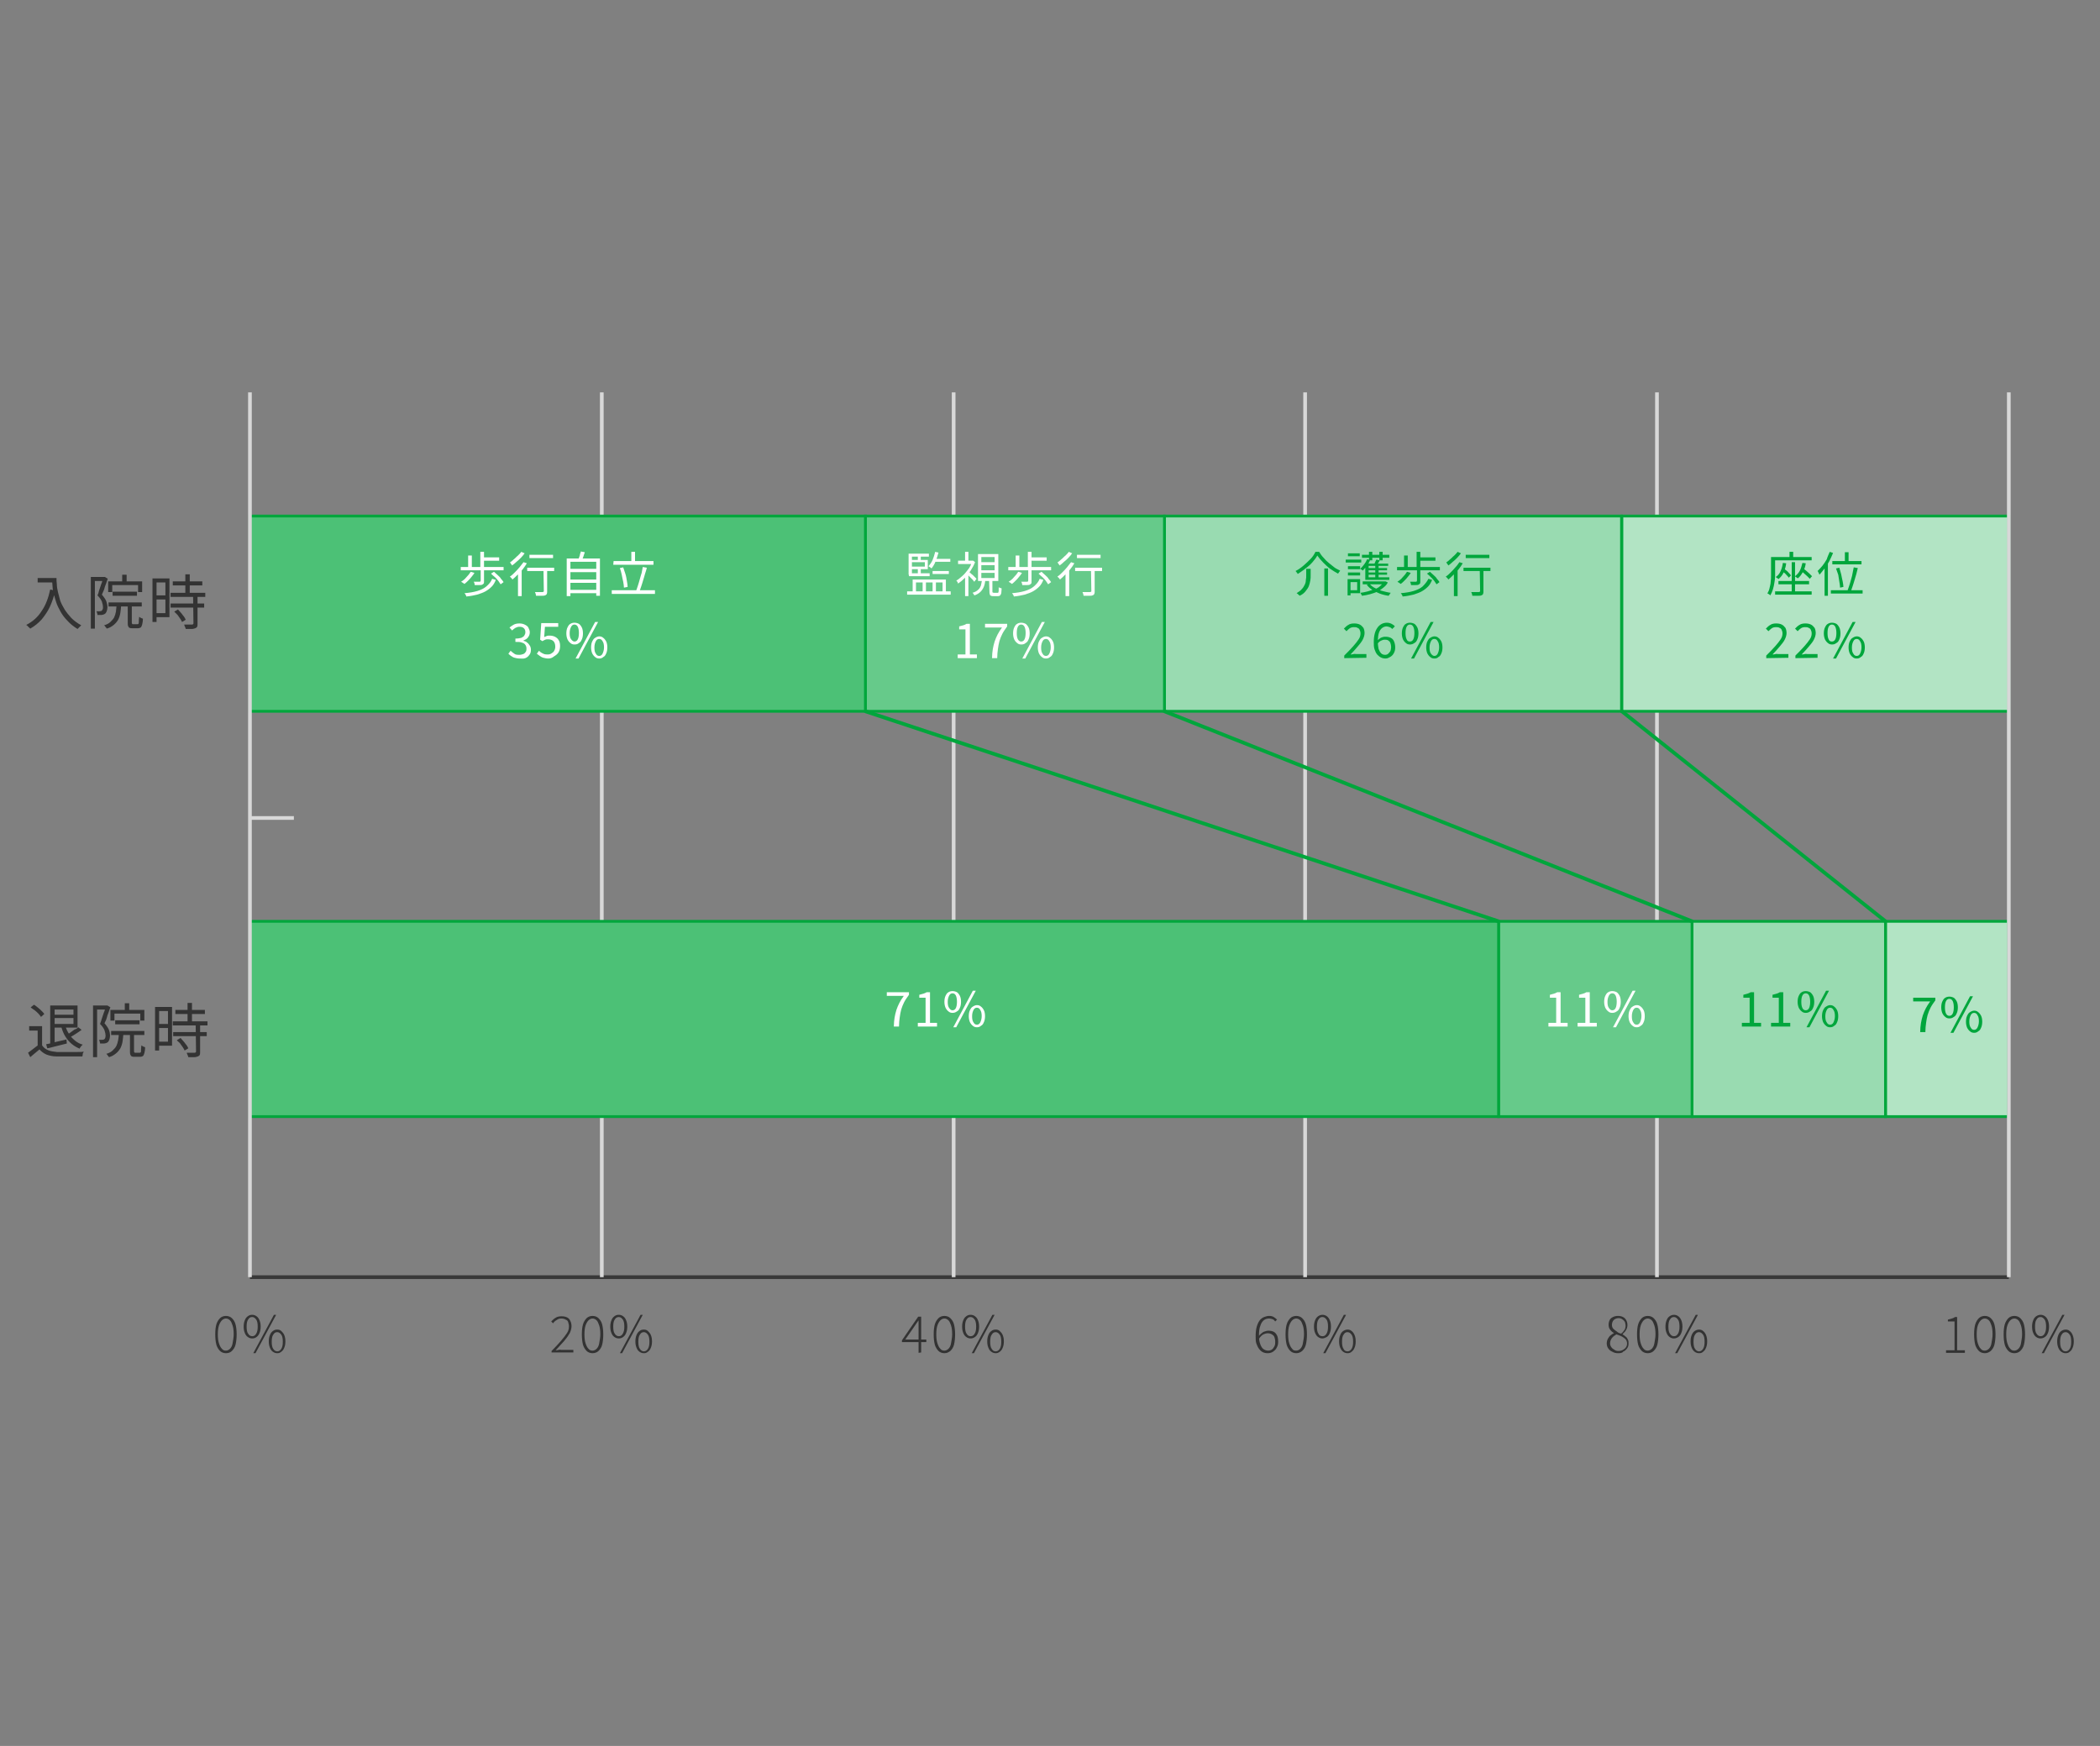 <?xml version="1.0" encoding="utf-8"?>
<!-- Generator: Adobe Illustrator 28.2.0, SVG Export Plug-In . SVG Version: 6.00 Build 0)  -->
<svg version="1.1" id="レイヤー_1" xmlns="http://www.w3.org/2000/svg" xmlns:xlink="http://www.w3.org/1999/xlink" x="0px"
	 y="0px" viewBox="0 0 568.8 473" style="enable-background:new 0 0 568.8 473;" xml:space="preserve">
<rect x="0" y="0" width="568.8" height="473" fill="#808080" stroke="none"/>
<style type="text/css">
	.st0{fill:#333333;}
	.st1{fill:none;stroke:#383838;stroke-miterlimit:10;}
	.st2{fill:#B2E4C4;}
	.st3{fill:none;stroke:#00A63C;stroke-width:0.75;stroke-miterlimit:10;}
	.st4{fill:none;stroke:#D8D8D8;stroke-miterlimit:10;}
	.st5{fill:#B2E4C4;stroke:#00A63C;stroke-width:0.75;stroke-miterlimit:10;}
	.st6{fill:#80D29D;}
	.st7{fill:#99DBB1;}
	.st8{fill:#66CA8A;}
	.st9{fill:#4CC176;}
	.st10{fill:#FFFFFF;}
	.st11{fill:#00A63C;}
	.st12{fill:none;stroke:#00A63C;stroke-miterlimit:10;}
</style>
<g>
	<g>
		<path class="st0" d="M61.2,366.6c-0.6,0-1.2-0.2-1.6-0.6c-0.4-0.4-0.8-1-1-1.7c-0.2-0.8-0.3-1.7-0.3-2.8s0.1-2,0.3-2.7
			s0.6-1.3,1-1.7c0.4-0.4,1-0.6,1.6-0.6s1.2,0.2,1.6,0.6s0.8,0.9,1,1.7c0.2,0.7,0.3,1.7,0.3,2.7s-0.1,2-0.3,2.8s-0.6,1.3-1,1.7
			C62.4,366.4,61.9,366.6,61.2,366.6z M61.2,365.9c0.4,0,0.8-0.2,1.1-0.5s0.6-0.8,0.7-1.5s0.3-1.5,0.3-2.4c0-1-0.1-1.8-0.3-2.4
			s-0.4-1.1-0.7-1.4s-0.7-0.5-1.1-0.5s-0.8,0.2-1.1,0.5s-0.6,0.8-0.8,1.4s-0.3,1.4-0.3,2.4s0.1,1.8,0.3,2.4s0.4,1.1,0.8,1.5
			C60.4,365.8,60.8,365.9,61.2,365.9z"/>
		<path class="st0" d="M68.3,362.6c-0.4,0-0.8-0.1-1.2-0.4s-0.6-0.6-0.8-1.1c-0.2-0.5-0.3-1-0.3-1.7s0.1-1.2,0.3-1.7
			s0.4-0.8,0.8-1.1s0.7-0.4,1.2-0.4c0.4,0,0.8,0.1,1.2,0.4s0.6,0.6,0.8,1.1s0.3,1,0.3,1.7s-0.1,1.2-0.3,1.7
			c-0.2,0.5-0.4,0.8-0.8,1.1S68.8,362.6,68.3,362.6z M68.3,362c0.5,0,0.8-0.2,1.1-0.7c0.3-0.5,0.4-1.1,0.4-1.9s-0.1-1.5-0.4-1.9
			s-0.6-0.7-1.1-0.7s-0.8,0.2-1.1,0.7c-0.3,0.4-0.4,1.1-0.4,1.9s0.1,1.5,0.4,1.9C67.5,361.8,67.9,362,68.3,362z M68.6,366.6
			l5.6-10.4h0.6l-5.6,10.4H68.6z M75.1,366.6c-0.4,0-0.8-0.1-1.2-0.4s-0.6-0.6-0.8-1.1c-0.2-0.5-0.3-1-0.3-1.7s0.1-1.2,0.3-1.7
			s0.4-0.8,0.8-1.1s0.7-0.4,1.2-0.4c0.4,0,0.8,0.1,1.1,0.4s0.6,0.6,0.8,1.1c0.2,0.5,0.3,1,0.3,1.7s-0.1,1.2-0.3,1.7
			c-0.2,0.5-0.4,0.8-0.8,1.1S75.6,366.6,75.1,366.6z M75.1,366.1c0.4,0,0.8-0.2,1.1-0.7c0.3-0.5,0.4-1.1,0.4-1.9s-0.1-1.5-0.4-1.9
			s-0.6-0.7-1.1-0.7s-0.8,0.2-1.1,0.7c-0.3,0.4-0.4,1.1-0.4,1.9s0.1,1.5,0.4,1.9C74.3,365.9,74.7,366.1,75.1,366.1z"/>
	</g>
	<g>
		<path class="st0" d="M149.4,366.5V366c1.1-1.1,1.9-2,2.6-2.8c0.7-0.8,1.2-1.5,1.6-2.1c0.4-0.6,0.5-1.2,0.5-1.8
			c0-0.4-0.1-0.7-0.2-1.1s-0.4-0.6-0.7-0.7c-0.3-0.2-0.7-0.3-1.2-0.3c-0.4,0-0.8,0.1-1.2,0.4c-0.4,0.2-0.7,0.5-1,0.9l-0.5-0.5
			c0.4-0.4,0.8-0.8,1.2-1c0.4-0.3,1-0.4,1.6-0.4s1.1,0.1,1.5,0.3s0.7,0.5,0.9,1c0.2,0.4,0.3,0.9,0.3,1.4c0,0.6-0.2,1.3-0.5,1.9
			c-0.4,0.7-0.9,1.4-1.5,2.1c-0.7,0.7-1.4,1.6-2.3,2.5c0.3,0,0.5,0,0.8-0.1s0.6,0,0.8,0h3.2v0.7h-5.9V366.5z"/>
		<path class="st0" d="M160.5,366.6c-0.6,0-1.2-0.2-1.6-0.6c-0.4-0.4-0.8-1-1-1.7c-0.2-0.8-0.3-1.7-0.3-2.8s0.1-2,0.3-2.7
			s0.6-1.3,1-1.7s1-0.6,1.6-0.6s1.2,0.2,1.6,0.6c0.4,0.4,0.8,0.9,1,1.7s0.3,1.7,0.3,2.7s-0.1,2-0.3,2.8s-0.6,1.3-1,1.7
			C161.7,366.4,161.1,366.6,160.5,366.6z M160.5,365.9c0.4,0,0.8-0.2,1.1-0.5s0.6-0.8,0.7-1.5s0.3-1.5,0.3-2.4c0-1-0.1-1.8-0.3-2.4
			s-0.4-1.1-0.7-1.4s-0.7-0.5-1.1-0.5c-0.4,0-0.8,0.2-1.1,0.5s-0.6,0.8-0.8,1.4s-0.3,1.4-0.3,2.4s0.1,1.8,0.3,2.4s0.4,1.1,0.8,1.5
			C159.7,365.8,160.1,365.9,160.5,365.9z"/>
		<path class="st0" d="M167.6,362.6c-0.4,0-0.8-0.1-1.2-0.4s-0.6-0.6-0.8-1.1s-0.3-1-0.3-1.7s0.1-1.2,0.3-1.7s0.4-0.8,0.8-1.1
			s0.7-0.4,1.2-0.4c0.4,0,0.8,0.1,1.2,0.4s0.6,0.6,0.8,1.1s0.3,1,0.3,1.7s-0.1,1.2-0.3,1.7s-0.4,0.8-0.8,1.1
			S168.1,362.6,167.6,362.6z M167.6,362c0.5,0,0.8-0.2,1.1-0.7s0.4-1.1,0.4-1.9s-0.1-1.5-0.4-1.9c-0.3-0.4-0.6-0.7-1.1-0.7
			s-0.8,0.2-1.1,0.7c-0.3,0.4-0.4,1.1-0.4,1.9s0.1,1.5,0.4,1.9C166.8,361.8,167.2,362,167.6,362z M167.9,366.6l5.6-10.4h0.6
			l-5.6,10.4H167.9z M174.4,366.6c-0.4,0-0.8-0.1-1.2-0.4s-0.6-0.6-0.8-1.1s-0.3-1-0.3-1.7s0.1-1.2,0.3-1.7s0.4-0.8,0.8-1.1
			s0.7-0.4,1.2-0.4c0.4,0,0.8,0.1,1.1,0.4s0.6,0.6,0.8,1.1s0.3,1,0.3,1.7s-0.1,1.2-0.3,1.7s-0.4,0.8-0.8,1.1
			S174.9,366.6,174.4,366.6z M174.4,366.1c0.4,0,0.8-0.2,1.1-0.7s0.4-1.1,0.4-1.9s-0.1-1.5-0.4-1.9c-0.3-0.4-0.6-0.7-1.1-0.7
			s-0.8,0.2-1.1,0.7c-0.3,0.4-0.4,1.1-0.4,1.9s0.1,1.5,0.4,1.9C173.6,365.9,174,366.1,174.4,366.1z"/>
	</g>
	<g>
		<path class="st0" d="M248.8,366.5v-6.9c0-0.2,0-0.5,0-0.9s0-0.6,0-0.9h-0.1c-0.1,0.2-0.2,0.4-0.4,0.6c-0.1,0.2-0.3,0.4-0.4,0.6
			l-2.7,3.9h5.7v0.7h-6.6v-0.5l4.4-6.4h0.8v9.7L248.8,366.5L248.8,366.5z"/>
		<path class="st0" d="M255.8,366.6c-0.6,0-1.2-0.2-1.6-0.6c-0.4-0.4-0.8-1-1-1.7c-0.2-0.8-0.3-1.7-0.3-2.8s0.1-2,0.3-2.7
			s0.6-1.3,1-1.7s1-0.6,1.6-0.6c0.6,0,1.2,0.2,1.6,0.6s0.8,0.9,1,1.7s0.3,1.7,0.3,2.7s-0.1,2-0.3,2.8c-0.2,0.8-0.6,1.3-1,1.7
			C256.9,366.4,256.4,366.6,255.8,366.6z M255.8,365.9c0.4,0,0.8-0.2,1.1-0.5s0.6-0.8,0.7-1.5s0.3-1.5,0.3-2.4c0-1-0.1-1.8-0.3-2.4
			c-0.2-0.6-0.4-1.1-0.7-1.4s-0.7-0.5-1.1-0.5s-0.8,0.2-1.1,0.5s-0.6,0.8-0.8,1.4s-0.3,1.4-0.3,2.4s0.1,1.8,0.3,2.4s0.4,1.1,0.8,1.5
			C255,365.8,255.4,365.9,255.8,365.9z"/>
		<path class="st0" d="M262.9,362.6c-0.4,0-0.8-0.1-1.2-0.4s-0.6-0.6-0.8-1.1c-0.2-0.5-0.3-1-0.3-1.7s0.1-1.2,0.3-1.7
			s0.4-0.8,0.8-1.1s0.7-0.4,1.2-0.4c0.4,0,0.8,0.1,1.2,0.4s0.6,0.6,0.8,1.1s0.3,1,0.3,1.7s-0.1,1.2-0.3,1.7
			c-0.2,0.5-0.4,0.8-0.8,1.1S263.3,362.6,262.9,362.6z M262.9,362c0.5,0,0.8-0.2,1.1-0.7c0.3-0.5,0.4-1.1,0.4-1.9s-0.1-1.5-0.4-1.9
			s-0.6-0.7-1.1-0.7s-0.8,0.2-1.1,0.7c-0.3,0.4-0.4,1.1-0.4,1.9s0.1,1.5,0.4,1.9C262.1,361.8,262.4,362,262.9,362z M263.2,366.6
			l5.6-10.4h0.6l-5.6,10.4H263.2z M269.7,366.6c-0.4,0-0.8-0.1-1.2-0.4s-0.6-0.6-0.8-1.1c-0.2-0.5-0.3-1-0.3-1.7s0.1-1.2,0.3-1.7
			s0.4-0.8,0.8-1.1s0.7-0.4,1.2-0.4c0.4,0,0.8,0.1,1.1,0.4s0.6,0.6,0.8,1.1c0.2,0.5,0.3,1,0.3,1.7s-0.1,1.2-0.3,1.7
			c-0.2,0.5-0.4,0.8-0.8,1.1S270.1,366.6,269.7,366.6z M269.7,366.1c0.4,0,0.8-0.2,1.1-0.7c0.3-0.5,0.4-1.1,0.4-1.9
			s-0.1-1.5-0.4-1.9s-0.6-0.7-1.1-0.7s-0.8,0.2-1.1,0.7c-0.3,0.4-0.4,1.1-0.4,1.9s0.1,1.5,0.4,1.9
			C268.9,365.9,269.2,366.1,269.7,366.1z"/>
	</g>
	<g>
		<path class="st0" d="M343.3,366.6c-0.5,0-0.9-0.1-1.3-0.3c-0.4-0.2-0.7-0.5-1-0.9s-0.5-0.9-0.7-1.4c-0.2-0.6-0.2-1.2-0.2-2
			c0-1,0.1-1.9,0.3-2.6s0.5-1.3,0.8-1.7c0.3-0.4,0.7-0.7,1.2-0.9s0.9-0.3,1.4-0.3s0.9,0.1,1.2,0.3c0.3,0.2,0.6,0.4,0.9,0.7l-0.5,0.5
			c-0.2-0.3-0.4-0.5-0.7-0.6c-0.3-0.1-0.6-0.2-0.9-0.2c-0.5,0-1,0.1-1.4,0.4s-0.8,0.8-1,1.5c-0.3,0.7-0.4,1.6-0.4,2.8
			c0,0.8,0.1,1.5,0.3,2.1s0.4,1,0.8,1.4c0.4,0.3,0.8,0.5,1.4,0.5c0.4,0,0.7-0.1,1-0.3c0.3-0.2,0.5-0.5,0.7-0.9s0.2-0.8,0.2-1.2
			c0-0.5-0.1-0.9-0.2-1.2c-0.1-0.4-0.4-0.6-0.7-0.8c-0.3-0.2-0.7-0.3-1.2-0.3c-0.3,0-0.7,0.1-1.1,0.3s-0.8,0.6-1.2,1.2v-0.8
			c0.2-0.3,0.5-0.5,0.7-0.7s0.5-0.4,0.9-0.5c0.3-0.1,0.6-0.2,0.9-0.2c0.6,0,1.1,0.1,1.5,0.3s0.7,0.6,0.9,1c0.2,0.4,0.3,1,0.3,1.7
			c0,0.6-0.1,1.1-0.4,1.6c-0.2,0.5-0.6,0.8-1,1.1S343.8,366.6,343.3,366.6z"/>
		<path class="st0" d="M351.1,366.6c-0.6,0-1.2-0.2-1.6-0.6s-0.8-1-1-1.7c-0.2-0.8-0.3-1.7-0.3-2.8s0.1-2,0.3-2.7
			c0.2-0.7,0.6-1.3,1-1.7c0.4-0.4,1-0.6,1.6-0.6s1.2,0.2,1.6,0.6s0.8,0.9,1,1.7c0.2,0.7,0.3,1.7,0.3,2.7s-0.1,2-0.3,2.8
			c-0.2,0.8-0.6,1.3-1,1.7C352.2,366.4,351.7,366.6,351.1,366.6z M351.1,365.9c0.4,0,0.8-0.2,1.1-0.5c0.3-0.3,0.6-0.8,0.7-1.5
			s0.3-1.5,0.3-2.4c0-1-0.1-1.8-0.3-2.4c-0.2-0.6-0.4-1.1-0.7-1.4c-0.3-0.3-0.7-0.5-1.1-0.5s-0.8,0.2-1.1,0.5
			c-0.3,0.3-0.6,0.8-0.8,1.4c-0.2,0.6-0.3,1.4-0.3,2.4s0.1,1.8,0.3,2.4c0.2,0.6,0.4,1.1,0.8,1.5
			C350.2,365.8,350.6,365.9,351.1,365.9z"/>
		<path class="st0" d="M358.2,362.6c-0.4,0-0.8-0.1-1.2-0.4c-0.3-0.2-0.6-0.6-0.8-1.1c-0.2-0.5-0.3-1-0.3-1.7s0.1-1.2,0.3-1.7
			s0.4-0.8,0.8-1.1c0.3-0.2,0.7-0.4,1.2-0.4c0.4,0,0.8,0.1,1.2,0.4c0.3,0.2,0.6,0.6,0.8,1.1s0.3,1,0.3,1.7s-0.1,1.2-0.3,1.7
			c-0.2,0.5-0.4,0.8-0.8,1.1C359,362.4,358.6,362.6,358.2,362.6z M358.2,362c0.5,0,0.8-0.2,1.1-0.7c0.3-0.5,0.4-1.1,0.4-1.9
			s-0.1-1.5-0.4-1.9s-0.6-0.7-1.1-0.7s-0.8,0.2-1.1,0.7c-0.3,0.4-0.4,1.1-0.4,1.9s0.1,1.5,0.4,1.9C357.3,361.8,357.7,362,358.2,362z
			 M358.4,366.6l5.6-10.4h0.6l-5.6,10.4H358.4z M365,366.6c-0.4,0-0.8-0.1-1.2-0.4c-0.3-0.2-0.6-0.6-0.8-1.1c-0.2-0.5-0.3-1-0.3-1.7
			s0.1-1.2,0.3-1.7c0.2-0.5,0.4-0.8,0.8-1.1c0.3-0.2,0.7-0.4,1.2-0.4c0.4,0,0.8,0.1,1.1,0.4c0.3,0.2,0.6,0.6,0.8,1.1s0.3,1,0.3,1.7
			s-0.1,1.2-0.3,1.7c-0.2,0.5-0.4,0.8-0.8,1.1C365.8,366.5,365.4,366.6,365,366.6z M365,366.1c0.4,0,0.8-0.2,1.1-0.7
			c0.3-0.5,0.4-1.1,0.4-1.9s-0.1-1.5-0.4-1.9s-0.6-0.7-1.1-0.7s-0.8,0.2-1.1,0.7c-0.3,0.4-0.4,1.1-0.4,1.9s0.1,1.5,0.4,1.9
			C364.1,365.9,364.5,366.1,365,366.1z"/>
	</g>
	<g>
		<path class="st0" d="M438.3,366.6c-0.6,0-1.1-0.1-1.6-0.4c-0.5-0.2-0.8-0.5-1.1-0.9c-0.3-0.4-0.4-0.9-0.4-1.4
			c0-0.4,0.1-0.8,0.3-1.2c0.2-0.3,0.4-0.7,0.7-0.9s0.6-0.5,0.9-0.6v-0.1c-0.4-0.2-0.7-0.5-1-0.9s-0.4-0.8-0.4-1.3s0.1-0.9,0.3-1.3
			s0.5-0.6,0.9-0.8s0.8-0.3,1.3-0.3c0.6,0,1,0.1,1.4,0.3s0.7,0.5,0.9,0.9c0.2,0.4,0.3,0.8,0.3,1.3c0,0.4-0.1,0.7-0.2,1
			c-0.2,0.3-0.3,0.6-0.5,0.8c-0.2,0.2-0.4,0.4-0.6,0.6v0.1c0.3,0.2,0.6,0.4,0.8,0.6c0.3,0.2,0.5,0.5,0.6,0.8
			c0.2,0.3,0.2,0.7,0.2,1.1c0,0.5-0.1,0.9-0.4,1.3s-0.6,0.7-1.1,0.9C439.5,366.5,438.9,366.6,438.3,366.6z M438.4,366
			c0.4,0,0.8-0.1,1.2-0.3c0.3-0.2,0.6-0.4,0.8-0.7c0.2-0.3,0.3-0.6,0.3-1s-0.1-0.7-0.2-0.9s-0.4-0.5-0.7-0.7s-0.6-0.4-0.9-0.5
			s-0.7-0.3-1.1-0.4c-0.5,0.3-0.9,0.6-1.2,1c-0.3,0.4-0.5,0.9-0.5,1.4c0,0.4,0.1,0.7,0.3,1s0.5,0.6,0.8,0.7
			C437.5,365.9,437.9,366,438.4,366z M439.1,361.3c0.4-0.3,0.7-0.7,0.9-1s0.3-0.7,0.3-1.2c0-0.3-0.1-0.7-0.2-1
			c-0.2-0.3-0.4-0.5-0.7-0.7c-0.3-0.2-0.6-0.3-1-0.3c-0.5,0-1,0.2-1.3,0.5s-0.5,0.8-0.5,1.3c0,0.4,0.1,0.8,0.4,1.1s0.6,0.5,0.9,0.7
			C438.2,361,438.6,361.2,439.1,361.3z"/>
		<path class="st0" d="M446.3,366.6c-0.6,0-1.2-0.2-1.6-0.6s-0.8-1-1-1.7c-0.2-0.8-0.3-1.7-0.3-2.8s0.1-2,0.3-2.7
			c0.2-0.7,0.6-1.3,1-1.7c0.4-0.4,1-0.6,1.6-0.6s1.2,0.2,1.6,0.6s0.8,0.9,1,1.7c0.2,0.7,0.3,1.7,0.3,2.7s-0.1,2-0.3,2.8
			c-0.2,0.8-0.6,1.3-1,1.7C447.5,366.4,446.9,366.6,446.3,366.6z M446.3,365.9c0.4,0,0.8-0.2,1.1-0.5c0.3-0.3,0.6-0.8,0.7-1.5
			s0.3-1.5,0.3-2.4c0-1-0.1-1.8-0.3-2.4c-0.2-0.6-0.4-1.1-0.7-1.4c-0.3-0.3-0.7-0.5-1.1-0.5s-0.8,0.2-1.1,0.5
			c-0.3,0.3-0.6,0.8-0.8,1.4c-0.2,0.6-0.3,1.4-0.3,2.4s0.1,1.8,0.3,2.4c0.2,0.6,0.4,1.1,0.8,1.5
			C445.5,365.8,445.9,365.9,446.3,365.9z"/>
		<path class="st0" d="M453.4,362.6c-0.4,0-0.8-0.1-1.2-0.4c-0.3-0.2-0.6-0.6-0.8-1.1c-0.2-0.5-0.3-1-0.3-1.7s0.1-1.2,0.3-1.7
			s0.4-0.8,0.8-1.1c0.3-0.2,0.7-0.4,1.2-0.4c0.4,0,0.8,0.1,1.2,0.4c0.3,0.2,0.6,0.6,0.8,1.1s0.3,1,0.3,1.7s-0.1,1.2-0.3,1.7
			c-0.2,0.5-0.4,0.8-0.8,1.1C454.3,362.4,453.9,362.6,453.4,362.6z M453.4,362c0.5,0,0.8-0.2,1.1-0.7c0.3-0.5,0.4-1.1,0.4-1.9
			s-0.1-1.5-0.4-1.9s-0.6-0.7-1.1-0.7s-0.8,0.2-1.1,0.7c-0.3,0.4-0.4,1.1-0.4,1.9s0.1,1.5,0.4,1.9C452.6,361.8,453,362,453.4,362z
			 M453.7,366.6l5.6-10.4h0.6l-5.6,10.4H453.7z M460.2,366.6c-0.4,0-0.8-0.1-1.2-0.4c-0.3-0.2-0.6-0.6-0.8-1.1
			c-0.2-0.5-0.3-1-0.3-1.7s0.1-1.2,0.3-1.7c0.2-0.5,0.4-0.8,0.8-1.1c0.3-0.2,0.7-0.4,1.2-0.4c0.4,0,0.8,0.1,1.1,0.4
			c0.3,0.2,0.6,0.6,0.8,1.1s0.3,1,0.3,1.7s-0.1,1.2-0.3,1.7c-0.2,0.5-0.4,0.8-0.8,1.1C461,366.5,460.7,366.6,460.2,366.6z
			 M460.2,366.1c0.4,0,0.8-0.2,1.1-0.7c0.3-0.5,0.4-1.1,0.4-1.9s-0.1-1.5-0.4-1.9s-0.6-0.7-1.1-0.7s-0.8,0.2-1.1,0.7
			c-0.3,0.4-0.4,1.1-0.4,1.9s0.1,1.5,0.4,1.9C459.4,365.9,459.8,366.1,460.2,366.1z"/>
	</g>
	<g>
		<path class="st0" d="M527.1,366.5v-0.7h2.3V358h-1.8v-0.5c0.4-0.1,0.8-0.2,1.1-0.3c0.3-0.1,0.6-0.2,0.8-0.4h0.6v9h2.1v0.7
			L527.1,366.5L527.1,366.5z"/>
		<path class="st0" d="M537.6,366.6c-0.6,0-1.2-0.2-1.6-0.6c-0.4-0.4-0.8-1-1-1.7c-0.2-0.8-0.3-1.7-0.3-2.8s0.1-2,0.3-2.7
			s0.6-1.3,1-1.7s1-0.6,1.6-0.6s1.2,0.2,1.6,0.6c0.4,0.4,0.8,0.9,1,1.7s0.3,1.7,0.3,2.7s-0.1,2-0.3,2.8s-0.6,1.3-1,1.7
			C538.7,366.4,538.2,366.6,537.6,366.6z M537.6,365.9c0.4,0,0.8-0.2,1.1-0.5s0.6-0.8,0.7-1.5s0.3-1.5,0.3-2.4c0-1-0.1-1.8-0.3-2.4
			s-0.4-1.1-0.7-1.4s-0.7-0.5-1.1-0.5c-0.4,0-0.8,0.2-1.1,0.5s-0.6,0.8-0.8,1.4s-0.3,1.4-0.3,2.4s0.1,1.8,0.3,2.4s0.4,1.1,0.8,1.5
			C536.8,365.8,537.2,365.9,537.6,365.9z"/>
		<path class="st0" d="M545.6,366.6c-0.6,0-1.2-0.2-1.6-0.6c-0.4-0.4-0.8-1-1-1.7c-0.2-0.8-0.3-1.7-0.3-2.8s0.1-2,0.3-2.7
			s0.6-1.3,1-1.7s1-0.6,1.6-0.6s1.2,0.2,1.6,0.6c0.4,0.4,0.8,0.9,1,1.7s0.3,1.7,0.3,2.7s-0.1,2-0.3,2.8s-0.6,1.3-1,1.7
			C546.8,366.4,546.2,366.6,545.6,366.6z M545.6,365.9c0.4,0,0.8-0.2,1.1-0.5s0.6-0.8,0.7-1.5s0.3-1.5,0.3-2.4c0-1-0.1-1.8-0.3-2.4
			s-0.4-1.1-0.7-1.4s-0.7-0.5-1.1-0.5c-0.4,0-0.8,0.2-1.1,0.5s-0.6,0.8-0.8,1.4s-0.3,1.4-0.3,2.4s0.1,1.8,0.3,2.4s0.4,1.1,0.8,1.5
			C544.8,365.8,545.2,365.9,545.6,365.9z"/>
		<path class="st0" d="M552.7,362.6c-0.4,0-0.8-0.1-1.2-0.4c-0.3-0.2-0.6-0.6-0.8-1.1s-0.3-1-0.3-1.7s0.1-1.2,0.3-1.7
			s0.4-0.8,0.8-1.1c0.3-0.2,0.7-0.4,1.2-0.4c0.4,0,0.8,0.1,1.2,0.4c0.3,0.2,0.6,0.6,0.8,1.1s0.3,1,0.3,1.7s-0.1,1.2-0.3,1.7
			s-0.4,0.8-0.8,1.1C553.6,362.4,553.2,362.6,552.7,362.6z M552.7,362c0.5,0,0.8-0.2,1.1-0.7s0.4-1.1,0.4-1.9s-0.1-1.5-0.4-1.9
			c-0.3-0.4-0.6-0.7-1.1-0.7s-0.8,0.2-1.1,0.7c-0.3,0.4-0.4,1.1-0.4,1.9s0.1,1.5,0.4,1.9C551.9,361.8,552.3,362,552.7,362z
			 M553,366.6l5.6-10.4h0.6l-5.6,10.4H553z M559.5,366.6c-0.4,0-0.8-0.1-1.2-0.4c-0.3-0.2-0.6-0.6-0.8-1.1s-0.3-1-0.3-1.7
			s0.1-1.2,0.3-1.7s0.4-0.8,0.8-1.1c0.3-0.2,0.7-0.4,1.2-0.4c0.4,0,0.8,0.1,1.1,0.4c0.3,0.2,0.6,0.6,0.8,1.1s0.3,1,0.3,1.7
			s-0.1,1.2-0.3,1.7s-0.4,0.8-0.8,1.1C560.3,366.5,559.9,366.6,559.5,366.6z M559.5,366.1c0.4,0,0.8-0.2,1.1-0.7s0.4-1.1,0.4-1.9
			s-0.1-1.5-0.4-1.9c-0.3-0.4-0.6-0.7-1.1-0.7s-0.8,0.2-1.1,0.7c-0.3,0.4-0.4,1.1-0.4,1.9s0.1,1.5,0.4,1.9
			C558.7,365.9,559,366.1,559.5,366.1z"/>
	</g>
</g>
<line class="st1" x1="67.7" y1="346" x2="544.1" y2="346"/>
<g>
	<g>
		<g>
			<rect x="510.7" y="249.6" class="st2" width="33.3" height="52.9"/>
		</g>
	</g>
	<g>
		<g>
			<rect x="510.7" y="249.6" class="st2" width="33.3" height="52.9"/>
		</g>
	</g>
	<g>
		<g>
			<rect x="510.7" y="249.6" class="st3" width="33.3" height="52.9"/>
		</g>
	</g>
</g>
<g>
	<g>
		<line class="st4" x1="448.8" y1="346" x2="448.8" y2="106.3"/>
		<rect x="439.3" y="139.8" class="st5" width="104.8" height="52.9"/>
		<line class="st4" x1="163" y1="346" x2="163" y2="106.3"/>
		<line class="st4" x1="258.3" y1="346" x2="258.3" y2="106.3"/>
		<line class="st4" x1="353.5" y1="346" x2="353.5" y2="106.3"/>
		<line class="st4" x1="544.1" y1="346" x2="544.1" y2="106.3"/>
	</g>
</g>
<g>
	<g>
		<g>
			<rect x="315.4" y="139.8" class="st6" width="123.8" height="52.9"/>
			<rect x="458.3" y="249.6" class="st6" width="52.4" height="52.9"/>
		</g>
	</g>
	<g>
		<g>
			<rect x="315.4" y="139.8" class="st7" width="123.8" height="52.9"/>
			<rect x="458.3" y="249.6" class="st7" width="52.4" height="52.9"/>
		</g>
	</g>
	<g>
		<g>
			<rect x="315.4" y="139.8" class="st3" width="123.8" height="52.9"/>
			<rect x="458.3" y="249.6" class="st3" width="52.4" height="52.9"/>
		</g>
	</g>
</g>
<g>
	<g>
		<g>
			<rect x="234.4" y="139.8" class="st8" width="81" height="52.9"/>
			<rect x="405.9" y="249.6" class="st8" width="52.4" height="52.9"/>
		</g>
	</g>
	<g>
		<g>
			<rect x="234.4" y="139.8" class="st8" width="81" height="52.9"/>
			<rect x="405.9" y="249.6" class="st8" width="52.4" height="52.9"/>
		</g>
	</g>
	<g>
		<g>
			<rect x="234.4" y="139.8" class="st3" width="81" height="52.9"/>
			<rect x="405.9" y="249.6" class="st3" width="52.4" height="52.9"/>
		</g>
	</g>
</g>
<g>
	<g>
		<g>
			<rect x="67.7" y="139.8" class="st9" width="166.7" height="52.9"/>
			<rect x="67.7" y="249.6" class="st9" width="338.2" height="52.9"/>
		</g>
	</g>
	<g>
		<g>
			<rect x="67.7" y="139.8" class="st9" width="166.7" height="52.9"/>
			<rect x="67.7" y="249.6" class="st9" width="338.2" height="52.9"/>
		</g>
	</g>
	<g>
		<g>
			<rect x="67.7" y="139.8" class="st3" width="166.7" height="52.9"/>
			<rect x="67.7" y="249.6" class="st3" width="338.2" height="52.9"/>
		</g>
	</g>
</g>
<g>
	<line class="st4" x1="67.7" y1="346" x2="67.7" y2="106.3"/>
	<g>
		<g>
			<line class="st4" x1="67.7" y1="221.6" x2="79.6" y2="221.6"/>
		</g>
	</g>
</g>
<g>
	<path class="st10" d="M124.8,153.6h11.6v0.9h-11.6C124.8,154.5,124.8,153.6,124.8,153.6z M127.5,154.9l1,0.3
		c-0.2,0.4-0.5,0.7-0.8,1.1c-0.3,0.4-0.6,0.7-0.9,1s-0.6,0.6-1,0.9c-0.1-0.1-0.1-0.1-0.3-0.2c-0.1-0.1-0.2-0.2-0.3-0.2
		c-0.1-0.1-0.2-0.1-0.3-0.2c0.5-0.3,1-0.7,1.4-1.2C126.8,155.9,127.2,155.4,127.5,154.9z M133.3,156.8l1,0.3
		c-0.3,0.7-0.6,1.3-1.1,1.8s-1,0.9-1.7,1.3c-0.7,0.4-1.4,0.6-2.3,0.9c-0.8,0.2-1.8,0.4-2.9,0.5c0-0.2-0.1-0.3-0.2-0.5
		s-0.2-0.3-0.3-0.4c1.3-0.1,2.5-0.3,3.5-0.6s1.8-0.7,2.4-1.2C132.5,158.2,133,157.6,133.3,156.8z M126.8,150.5h1v3.4h-1V150.5z
		 M130.1,154.4h1v3.1c0,0.3,0,0.5-0.1,0.6s-0.2,0.2-0.4,0.3s-0.5,0.1-0.8,0.1s-0.7,0-1.2,0c0-0.1-0.1-0.3-0.1-0.5
		c-0.1-0.2-0.1-0.3-0.2-0.4c0.2,0,0.5,0,0.7,0s0.4,0,0.6,0c0.2,0,0.3,0,0.3,0c0.1,0,0.2,0,0.2-0.1c0,0,0.1-0.1,0.1-0.2v-2.9H130.1z
		 M130.1,149.5h1v4.6h-1V149.5z M130.7,151h4.5v0.9h-4.5V151z M133,155.4l0.8-0.5c0.3,0.3,0.7,0.6,1,0.9c0.3,0.3,0.7,0.6,0.9,1
		c0.3,0.3,0.5,0.6,0.7,0.9l-0.8,0.6c-0.2-0.3-0.4-0.6-0.6-0.9s-0.6-0.7-0.9-1C133.6,156,133.3,155.7,133,155.4z"/>
	<path class="st10" d="M141.8,152.3l0.9,0.3c-0.3,0.5-0.7,1.1-1.1,1.6s-0.9,1.1-1.4,1.5c-0.5,0.5-0.9,0.9-1.4,1.3
		c-0.1-0.1-0.1-0.2-0.2-0.3c-0.1-0.1-0.2-0.2-0.3-0.3s-0.2-0.2-0.2-0.2c0.5-0.3,0.9-0.7,1.3-1.1s0.9-0.9,1.3-1.4
		C141.1,153.2,141.5,152.7,141.8,152.3z M141.2,149.5l0.9,0.4c-0.3,0.4-0.6,0.8-1,1.2s-0.8,0.8-1.2,1.1c-0.4,0.4-0.8,0.7-1.2,1
		c0-0.1-0.1-0.2-0.2-0.3c-0.1-0.1-0.1-0.2-0.2-0.3s-0.1-0.2-0.2-0.2c0.4-0.3,0.7-0.5,1.1-0.9c0.4-0.3,0.7-0.7,1.1-1
		C140.7,150.1,141,149.8,141.2,149.5z M140.3,154.9l0.9-0.9l0.1,0.1v7.4h-1V154.9z M142.8,153.8h7.3v0.9h-7.3V153.8z M143.4,150.3
		h6.4v0.9h-6.4V150.3z M147.2,154.1h1v6.1c0,0.3,0,0.5-0.1,0.7s-0.2,0.3-0.5,0.4c-0.2,0.1-0.5,0.1-0.9,0.1s-0.9,0-1.5,0
		c0-0.1-0.1-0.3-0.1-0.5c-0.1-0.2-0.1-0.3-0.2-0.5c0.3,0,0.6,0,0.9,0c0.3,0,0.5,0,0.7,0s0.3,0,0.4,0c0.1,0,0.2,0,0.3-0.1
		c0.1,0,0.1-0.1,0.1-0.2L147.2,154.1L147.2,154.1z"/>
	<path class="st10" d="M153.5,151.3h9v10.1h-1v-9.2h-7v9.3h-1V151.3z M154.2,154.1h7.6v0.9h-7.6V154.1z M154.2,157h7.6v0.9h-7.6V157
		z M154.2,159.8h7.6v0.9h-7.6V159.8z M157.3,149.4l1.1,0.2c-0.1,0.4-0.3,0.8-0.4,1.2s-0.3,0.7-0.5,1l-0.9-0.2
		c0.1-0.2,0.2-0.4,0.3-0.7s0.2-0.5,0.2-0.8C157.2,149.9,157.3,149.7,157.3,149.4z"/>
	<path class="st10" d="M165.7,159.9h11.7v1h-11.7V159.9z M166.2,152H177v1h-10.9L166.2,152L166.2,152z M167.9,153.9l0.9-0.2
		c0.2,0.6,0.4,1.2,0.6,1.8c0.2,0.6,0.3,1.3,0.4,1.9c0.1,0.6,0.2,1.2,0.2,1.6l-1,0.2c0-0.5-0.1-1-0.2-1.6c-0.1-0.6-0.3-1.2-0.4-1.9
		C168.3,155.1,168.1,154.5,167.9,153.9z M171,149.5h1v3.1h-1V149.5z M174.1,153.6l1.1,0.2c-0.1,0.5-0.3,1.1-0.5,1.7
		s-0.3,1.2-0.5,1.7c-0.2,0.6-0.3,1.1-0.5,1.6s-0.3,1-0.5,1.4l-0.9-0.2c0.2-0.4,0.3-0.9,0.5-1.4s0.3-1.1,0.5-1.7
		c0.2-0.6,0.3-1.2,0.5-1.7C173.9,154.6,174,154.1,174.1,153.6z"/>
	<path class="st10" d="M140.7,178.4c-0.5,0-0.9-0.1-1.3-0.2s-0.7-0.3-1-0.5s-0.5-0.4-0.7-0.6l0.6-0.8c0.3,0.3,0.6,0.5,1,0.8
		s0.8,0.3,1.4,0.3c0.4,0,0.7-0.1,1-0.2s0.5-0.3,0.7-0.6s0.2-0.6,0.2-0.9c0-0.4-0.1-0.7-0.3-1s-0.5-0.5-0.9-0.6
		c-0.4-0.2-1-0.2-1.8-0.2V173c0.7,0,1.2-0.1,1.6-0.2c0.4-0.2,0.7-0.4,0.8-0.6c0.2-0.3,0.3-0.6,0.3-0.9c0-0.5-0.1-0.8-0.4-1.1
		c-0.3-0.3-0.7-0.4-1.2-0.4c-0.4,0-0.7,0.1-1.1,0.3c-0.3,0.2-0.6,0.4-0.9,0.7L138,170c0.4-0.3,0.8-0.6,1.2-0.8s0.9-0.3,1.5-0.3
		c0.5,0,1,0.1,1.4,0.3s0.8,0.4,1,0.8c0.2,0.4,0.4,0.8,0.4,1.3c0,0.6-0.2,1-0.5,1.4s-0.7,0.6-1.2,0.8v0.1c0.4,0.1,0.7,0.2,1,0.5
		c0.3,0.2,0.5,0.5,0.7,0.8s0.3,0.7,0.3,1.1c0,0.6-0.1,1-0.4,1.4c-0.3,0.4-0.6,0.7-1.1,0.9S141.2,178.4,140.7,178.4z"/>
	<path class="st10" d="M148.5,178.4c-0.5,0-0.9-0.1-1.3-0.2s-0.7-0.3-1-0.5s-0.5-0.4-0.8-0.6l0.6-0.8c0.2,0.2,0.4,0.4,0.6,0.5
		s0.5,0.3,0.8,0.4c0.3,0.1,0.6,0.1,1,0.1s0.7-0.1,1-0.3s0.6-0.4,0.7-0.7c0.2-0.3,0.3-0.7,0.3-1.1c0-0.7-0.2-1.2-0.5-1.5
		s-0.8-0.5-1.4-0.5c-0.3,0-0.6,0-0.8,0.1s-0.5,0.2-0.8,0.4l-0.6-0.4l0.3-4.5h4.6v1h-3.6l-0.2,2.8c0.2-0.1,0.4-0.2,0.7-0.3
		c0.2-0.1,0.5-0.1,0.8-0.1c0.5,0,1,0.1,1.4,0.3s0.8,0.5,1,0.9c0.3,0.4,0.4,1,0.4,1.6s-0.1,1.2-0.4,1.7c-0.3,0.5-0.7,0.8-1.2,1.1
		C149.5,178.3,149,178.4,148.5,178.4z"/>
	<path class="st10" d="M155.6,174.6c-0.4,0-0.8-0.1-1.1-0.4c-0.3-0.2-0.6-0.6-0.8-1c-0.2-0.5-0.3-1-0.3-1.6s0.1-1.2,0.3-1.6
		c0.2-0.4,0.4-0.8,0.8-1c0.3-0.2,0.7-0.3,1.1-0.3c0.4,0,0.8,0.1,1.2,0.3c0.3,0.2,0.6,0.6,0.8,1s0.3,1,0.3,1.6s-0.1,1.2-0.3,1.6
		c-0.2,0.5-0.4,0.8-0.8,1C156.5,174.5,156.1,174.6,155.6,174.6z M155.6,173.8c0.4,0,0.7-0.2,0.9-0.6c0.2-0.4,0.3-1,0.3-1.7
		s-0.1-1.3-0.3-1.7s-0.5-0.6-0.9-0.6s-0.7,0.2-0.9,0.6c-0.2,0.4-0.4,0.9-0.4,1.7s0.1,1.3,0.4,1.7S155.3,173.8,155.6,173.8z
		 M155.9,178.4l5.3-9.9h0.8l-5.3,9.9H155.9z M162.3,178.4c-0.4,0-0.8-0.1-1.1-0.4c-0.3-0.2-0.6-0.6-0.8-1c-0.2-0.5-0.3-1-0.3-1.6
		s0.1-1.2,0.3-1.6c0.2-0.4,0.4-0.8,0.8-1c0.3-0.2,0.7-0.4,1.1-0.4s0.8,0.1,1.1,0.4c0.3,0.2,0.6,0.6,0.8,1s0.3,1,0.3,1.6
		s-0.1,1.2-0.3,1.6c-0.2,0.5-0.4,0.8-0.8,1C163.1,178.3,162.7,178.4,162.3,178.4z M162.3,177.7c0.4,0,0.7-0.2,0.9-0.6
		c0.2-0.4,0.4-1,0.4-1.7s-0.1-1.3-0.4-1.7c-0.2-0.4-0.5-0.6-0.9-0.6s-0.7,0.2-0.9,0.6c-0.2,0.4-0.4,0.9-0.4,1.7s0.1,1.3,0.4,1.7
		C161.6,177.5,161.9,177.7,162.3,177.7z"/>
</g>
<g>
	<path class="st0" d="M13.6,159.7L15,160c-0.4,1.6-0.9,3.1-1.5,4.4c-0.6,1.3-1.4,2.4-2.2,3.4c-0.9,1-1.9,1.8-3.1,2.5
		c-0.1-0.1-0.2-0.2-0.3-0.3c-0.1-0.1-0.3-0.2-0.4-0.4c-0.1-0.1-0.3-0.2-0.4-0.3c1.8-0.9,3.2-2.2,4.2-3.8
		C12.4,163.9,13.1,162,13.6,159.7z M10.2,156.6h4.5v1.2h-4.5V156.6z M14.1,156.6h1.2c0,0.5,0,1,0.1,1.7c0,0.6,0.1,1.3,0.3,2.1
		s0.4,1.5,0.6,2.3c0.3,0.8,0.7,1.6,1.2,2.4c0.5,0.8,1.1,1.5,1.8,2.3c0.7,0.7,1.6,1.4,2.7,2c-0.1,0.1-0.2,0.2-0.3,0.3
		c-0.1,0.1-0.3,0.3-0.4,0.4c-0.1,0.1-0.2,0.2-0.3,0.3c-1.1-0.7-2-1.4-2.7-2.2c-0.8-0.8-1.4-1.6-1.9-2.5s-0.9-1.7-1.2-2.6
		c-0.3-0.9-0.5-1.7-0.7-2.5s-0.3-1.6-0.3-2.2C14.1,157.7,14.1,157.1,14.1,156.6z"/>
	<path class="st0" d="M24.6,156.3h3.8v1.1h-2.7v12.9h-1.1C24.6,170.3,24.6,156.3,24.6,156.3z M28,156.3h0.2h0.2l0.8,0.5
		c-0.2,0.4-0.3,0.9-0.5,1.4s-0.4,1-0.5,1.5c-0.2,0.5-0.4,0.9-0.6,1.4c0.6,0.7,1,1.3,1.2,1.8c0.2,0.6,0.3,1.1,0.3,1.6
		c0,0.4-0.1,0.8-0.2,1.1s-0.3,0.6-0.5,0.7c-0.1,0.1-0.2,0.1-0.4,0.2c-0.1,0-0.3,0.1-0.5,0.1c-0.3,0-0.7,0-1.1,0c0-0.1,0-0.3-0.1-0.5
		c0-0.2-0.1-0.4-0.2-0.5c0.2,0,0.4,0,0.5,0s0.3,0,0.4,0c0.2,0,0.4-0.1,0.5-0.1c0.1-0.1,0.2-0.2,0.3-0.4s0.1-0.4,0.1-0.6
		c0-0.4-0.1-0.9-0.3-1.5c-0.2-0.5-0.6-1.1-1.2-1.7c0.2-0.4,0.3-0.7,0.4-1.2c0.1-0.4,0.3-0.8,0.4-1.2s0.3-0.8,0.4-1.1
		c0.1-0.4,0.2-0.7,0.3-0.9v-0.6H28z M31.6,163.7h1.2c0,0.9-0.1,1.6-0.2,2.3c-0.1,0.7-0.3,1.3-0.6,1.9c-0.3,0.5-0.7,1-1.2,1.4
		s-1.1,0.8-1.9,1c0-0.1-0.1-0.2-0.2-0.3s-0.2-0.2-0.2-0.3c-0.1-0.1-0.2-0.2-0.3-0.3c0.7-0.2,1.3-0.5,1.7-0.9c0.4-0.4,0.8-0.8,1-1.2
		s0.4-1,0.5-1.6S31.5,164.4,31.6,163.7z M29.3,157.5h9.2v2.9h-1.1v-1.9h-7v1.9h-1.1C29.3,160.4,29.3,157.5,29.3,157.5z M29.4,163.2
		h9v1.1h-9C29.4,164.3,29.4,163.2,29.4,163.2z M30.5,160.3h6.6v1.1h-6.6C30.5,161.4,30.5,160.3,30.5,160.3z M33.1,155.7h1.2v2.4
		h-1.2V155.7z M34.6,163.6h1.1v5c0,0.2,0,0.3,0.1,0.4c0,0.1,0.1,0.1,0.3,0.1c0.1,0,0.2,0,0.3,0c0.2,0,0.3,0,0.5,0s0.3,0,0.3,0
		c0.1,0,0.2,0,0.3-0.1s0.1-0.3,0.1-0.6s0-0.7,0.1-1.3c0.1,0.1,0.2,0.1,0.3,0.2c0.1,0.1,0.2,0.1,0.4,0.2c0.1,0,0.2,0.1,0.3,0.1
		c0,0.7-0.1,1.2-0.2,1.6s-0.2,0.6-0.4,0.8c-0.2,0.1-0.4,0.2-0.8,0.2c-0.1,0-0.1,0-0.3,0c-0.1,0-0.3,0-0.4,0c-0.2,0-0.3,0-0.4,0
		c-0.1,0-0.2,0-0.3,0c-0.4,0-0.6,0-0.8-0.1s-0.3-0.2-0.4-0.5c-0.1-0.2-0.1-0.5-0.1-0.9L34.6,163.6L34.6,163.6z"/>
	<path class="st0" d="M41.3,156.7h1.1v11.8h-1.1V156.7z M41.9,156.7h4v10.5h-4v-1.1h2.9v-8.3h-2.9V156.7z M41.9,161.3h3.3v1.1h-3.3
		V161.3z M46.2,160.6h9.4v1.1h-9.4C46.2,161.7,46.2,160.6,46.2,160.6z M46.2,163.5h9.1v1.1h-9.1C46.2,164.6,46.2,163.5,46.2,163.5z
		 M46.8,157.5h8v1.1h-8V157.5z M47.2,165.7l1-0.6c0.3,0.3,0.5,0.6,0.8,0.9c0.3,0.3,0.5,0.7,0.8,1c0.2,0.3,0.4,0.6,0.5,0.9l-1,0.6
		c-0.1-0.3-0.3-0.6-0.5-0.9c-0.2-0.3-0.5-0.7-0.7-1C47.8,166.3,47.5,166,47.2,165.7z M52.3,161.6h1.2v7.4c0,0.3,0,0.6-0.1,0.8
		s-0.3,0.3-0.5,0.4c-0.3,0.1-0.6,0.2-1,0.2s-0.9,0-1.6,0c0-0.2-0.1-0.3-0.2-0.6c-0.1-0.2-0.2-0.4-0.2-0.6c0.5,0,0.9,0,1.3,0
		c0.4,0,0.7,0,0.8,0s0.2,0,0.3-0.1c0,0,0.1-0.1,0.1-0.2L52.3,161.6L52.3,161.6z M50.2,155.6h1.2v5.7h-1.2V155.6z"/>
</g>
<g>
	<path class="st0" d="M11.4,283.2c0.4,0.6,0.9,1,1.6,1.3s1.5,0.4,2.4,0.5c0.4,0,1,0,1.6,0s1.3,0,2,0s1.4,0,2,0s1.2,0,1.7-0.1
		c-0.1,0.1-0.1,0.2-0.2,0.4c-0.1,0.1-0.1,0.3-0.1,0.5s-0.1,0.3-0.1,0.4c-0.4,0-1,0-1.6,0s-1.2,0-1.9,0c-0.6,0-1.3,0-1.9,0
		s-1.1,0-1.6,0c-1,0-1.9-0.2-2.7-0.5c-0.7-0.3-1.4-0.8-1.9-1.4c-0.4,0.3-0.8,0.7-1.2,1s-0.8,0.7-1.3,1.1l-0.6-1.2
		c0.4-0.3,0.8-0.6,1.2-0.9c0.4-0.3,0.9-0.7,1.3-1L11.4,283.2L11.4,283.2z M11.4,278v5.7h-1.2v-4.5H7.9V278H11.4z M8.3,272.9l0.9-0.7
		c0.4,0.2,0.7,0.5,1.1,0.8c0.4,0.3,0.7,0.6,1,0.9s0.6,0.6,0.7,0.8l-0.9,0.8c-0.2-0.3-0.4-0.6-0.7-0.9s-0.6-0.6-1-0.9
		C9,273.4,8.6,273.2,8.3,272.9z M12.5,282.9c0.7-0.1,1.5-0.3,2.5-0.6c1-0.2,2-0.5,3-0.7l0.1,1.1c-0.9,0.2-1.9,0.5-2.8,0.7
		c-0.9,0.2-1.8,0.5-2.5,0.6L12.5,282.9z M13.6,272.4h1.2V283h-1.2V272.4z M14.3,272.4H21v6h-6.7v-1h5.6v-3.9h-5.5L14.3,272.4
		L14.3,272.4z M14.2,274.9h5.9v0.9h-5.9C14.2,275.8,14.2,274.9,14.2,274.9z M17.7,277.9c0.2,0.8,0.6,1.6,1,2.2
		c0.4,0.7,1,1.3,1.6,1.8s1.3,0.9,2.1,1.1c-0.1,0.1-0.2,0.2-0.3,0.3s-0.2,0.2-0.3,0.4c-0.1,0.1-0.2,0.2-0.2,0.4
		c-0.8-0.3-1.6-0.8-2.2-1.3s-1.2-1.2-1.7-2s-0.8-1.6-1.1-2.6L17.7,277.9z M21.2,278.3l0.9,0.7c-0.5,0.4-1,0.7-1.6,1.1
		s-1.1,0.7-1.6,0.9l-0.8-0.6c0.3-0.2,0.6-0.4,1-0.7s0.7-0.5,1.1-0.8C20.7,278.8,21,278.5,21.2,278.3z"/>
	<path class="st0" d="M25.3,272.4H29v1.1h-2.7v12.9h-1.1v-14H25.3z M28.7,272.4h0.2h0.2l0.8,0.5c-0.2,0.4-0.3,0.9-0.5,1.4
		s-0.4,1-0.5,1.5s-0.4,0.9-0.6,1.4c0.6,0.7,1,1.3,1.2,1.8s0.3,1.1,0.3,1.6c0,0.4-0.1,0.8-0.2,1.1c-0.1,0.3-0.3,0.6-0.5,0.7
		c-0.1,0.1-0.2,0.1-0.4,0.2c-0.1,0-0.3,0.1-0.5,0.1c-0.3,0-0.7,0-1.1,0c0-0.1,0-0.3-0.1-0.5c0-0.2-0.1-0.4-0.2-0.5
		c0.2,0,0.4,0,0.5,0s0.3,0,0.4,0c0.2,0,0.4-0.1,0.5-0.1c0.1-0.1,0.2-0.2,0.3-0.4c0-0.2,0.1-0.4,0.1-0.6c0-0.4-0.1-0.9-0.3-1.5
		c-0.2-0.5-0.6-1.1-1.2-1.7c0.1-0.4,0.3-0.7,0.4-1.2c0.1-0.4,0.3-0.8,0.4-1.2c0.1-0.4,0.3-0.8,0.4-1.1c0.1-0.4,0.2-0.7,0.3-0.9v-0.6
		H28.7z M32.2,279.8h1.2c0,0.9-0.1,1.6-0.2,2.3c-0.1,0.7-0.3,1.3-0.6,1.9c-0.3,0.5-0.7,1-1.2,1.4s-1.1,0.8-1.9,1
		c0-0.1-0.1-0.2-0.2-0.3c-0.1-0.1-0.2-0.2-0.2-0.3c-0.1-0.1-0.2-0.2-0.3-0.3c0.7-0.2,1.3-0.5,1.7-0.9c0.4-0.4,0.8-0.8,1-1.2
		s0.4-1,0.5-1.6S32.2,280.5,32.2,279.8z M29.9,273.6h9.2v2.9H38v-1.9h-7v1.9h-1.1V273.6z M30.1,279.3h9v1.1h-9
		C30.1,280.4,30.1,279.3,30.1,279.3z M31.2,276.4h6.6v1.1h-6.6C31.2,277.5,31.2,276.4,31.2,276.4z M33.8,271.8H35v2.4h-1.2V271.8z
		 M35.2,279.7h1.1v5c0,0.2,0,0.3,0.1,0.4c0,0.1,0.1,0.1,0.3,0.1c0.1,0,0.2,0,0.3,0s0.3,0,0.5,0s0.3,0,0.3,0c0.1,0,0.2,0,0.3-0.1
		s0.1-0.3,0.1-0.6c0-0.3,0-0.7,0.1-1.3c0.1,0.1,0.2,0.1,0.3,0.2s0.2,0.1,0.4,0.2c0.1,0,0.2,0.1,0.3,0.1c0,0.7-0.1,1.2-0.2,1.6
		c-0.1,0.4-0.2,0.6-0.4,0.8c-0.2,0.1-0.4,0.2-0.8,0.2c-0.1,0-0.1,0-0.3,0c-0.1,0-0.3,0-0.4,0s-0.3,0-0.4,0c-0.1,0-0.2,0-0.3,0
		c-0.4,0-0.6,0-0.8-0.1s-0.3-0.2-0.4-0.5c-0.1-0.2-0.1-0.5-0.1-0.9L35.2,279.7L35.2,279.7z"/>
	<path class="st0" d="M42,272.8h1.1v11.8H42V272.8z M42.6,272.8h4v10.5h-4v-1.1h2.9v-8.3h-2.9V272.8z M42.6,277.4h3.3v1.1h-3.3
		V277.4z M46.8,276.7h9.4v1.1h-9.4C46.8,277.8,46.8,276.7,46.8,276.7z M46.9,279.6H56v1.1h-9.1V279.6z M47.5,273.6h8v1.1h-8V273.6z
		 M47.9,281.8l1-0.6c0.3,0.3,0.5,0.6,0.8,0.9s0.5,0.7,0.8,1c0.2,0.3,0.4,0.6,0.5,0.9l-1,0.6c-0.1-0.3-0.3-0.6-0.5-0.9
		s-0.5-0.7-0.7-1S48.1,282.1,47.9,281.8z M53,277.6h1.2v7.4c0,0.3,0,0.6-0.1,0.8c-0.1,0.2-0.3,0.3-0.5,0.4c-0.3,0.1-0.6,0.2-1,0.2
		s-0.9,0-1.6,0c0-0.2-0.1-0.3-0.2-0.6c-0.1-0.2-0.2-0.4-0.2-0.6c0.5,0,0.9,0,1.3,0c0.4,0,0.7,0,0.8,0s0.2,0,0.3-0.1
		c0,0,0.1-0.1,0.1-0.2L53,277.6L53,277.6z M50.9,271.7H52v5.7h-1.2v-5.7H50.9z"/>
</g>
<g>
	<path class="st10" d="M245.7,160.2h11.8v0.9h-11.8V160.2z M246.2,150h5.4v0.8H247v4.9h-0.9V150H246.2z M246.2,155.3h5.6v0.8h-5.6
		V155.3z M246.6,151.7h4.7v2.5h-4.7v-0.7h3.9v-1.2h-3.9V151.7z M247.2,157h9v3.7h-0.9v-2.9h-1.8v2.9h-0.9v-2.9h-1.8v2.9h-0.9v-2.9
		h-1.8v2.9h-0.9L247.2,157L247.2,157z M248.6,150.2h0.8v1.9h-0.8V150.2z M248.6,153.8h0.8v1.8h-0.8V153.8z M253.3,149.5l0.9,0.2
		c-0.2,0.8-0.5,1.6-0.8,2.4c-0.3,0.8-0.7,1.4-1.1,1.9c-0.1-0.1-0.1-0.1-0.2-0.2c-0.1-0.1-0.2-0.1-0.3-0.2c-0.1-0.1-0.2-0.1-0.3-0.2
		c0.4-0.5,0.8-1,1.1-1.7S253.1,150.3,253.3,149.5z M252.6,154.7h4.4v0.8h-4.4V154.7z M253.1,151.4h4.3v0.8h-4.6L253.1,151.4z"/>
	<path class="st10" d="M263.2,151.9h0.2h0.2l0.5,0.4c-0.3,0.8-0.7,1.5-1.2,2.3c-0.5,0.7-1,1.4-1.6,2s-1.2,1.1-1.8,1.5
		c0-0.1-0.1-0.2-0.1-0.3s-0.1-0.2-0.2-0.3s-0.1-0.2-0.2-0.2c0.6-0.3,1.1-0.8,1.7-1.3s1-1.1,1.5-1.7s0.8-1.3,1-1.9V151.9z
		 M259.5,151.9h4.1v0.9h-4.1V151.9z M261.4,149.5h0.9v2.9h-0.9V149.5z M261.4,155.8l0.9-1.1v6.8h-0.9V155.8z M262.3,154.8
		c0.1,0.1,0.3,0.2,0.5,0.4s0.4,0.4,0.7,0.6c0.2,0.2,0.4,0.4,0.6,0.6s0.3,0.3,0.4,0.4l-0.6,0.8c-0.1-0.1-0.3-0.3-0.4-0.5
		c-0.2-0.2-0.4-0.4-0.6-0.6c-0.2-0.2-0.4-0.4-0.6-0.6s-0.4-0.4-0.5-0.5L262.3,154.8z M266,157.1h0.9c-0.1,0.7-0.2,1.3-0.4,1.8
		c-0.2,0.5-0.5,1-0.9,1.4s-1,0.8-1.7,1c0-0.1-0.1-0.2-0.1-0.2s-0.1-0.2-0.2-0.3s-0.1-0.2-0.2-0.2c0.7-0.2,1.2-0.5,1.5-0.8
		c0.4-0.3,0.6-0.7,0.8-1.2C265.8,158.2,265.9,157.7,266,157.1z M264.9,150.1h5.5v7.3h-5.5V150.1z M265.8,150.9v1.4h3.6v-1.4H265.8z
		 M265.8,153.1v1.4h3.6v-1.4H265.8z M265.8,155.2v1.4h3.6v-1.4H265.8z M267.9,157.2h0.9v3c0,0.2,0,0.3,0.1,0.3c0,0,0.1,0.1,0.3,0.1
		c0.1,0,0.1,0,0.3,0s0.3,0,0.4,0s0.2,0,0.3,0c0.1,0,0.2,0,0.2-0.1s0.1-0.2,0.1-0.4s0-0.6,0-1c0.1,0,0.1,0.1,0.2,0.1s0.2,0.1,0.3,0.1
		c0.1,0,0.2,0.1,0.3,0.1c0,0.5-0.1,1-0.1,1.3c-0.1,0.3-0.2,0.5-0.3,0.6c-0.1,0.1-0.3,0.2-0.6,0.2c0,0-0.1,0-0.2,0s-0.2,0-0.4,0
		s-0.3,0-0.4,0s-0.2,0-0.2,0c-0.3,0-0.5,0-0.7-0.1s-0.3-0.2-0.3-0.4c-0.1-0.2-0.1-0.4-0.1-0.7L267.9,157.2L267.9,157.2z"/>
	<path class="st10" d="M273.1,153.6h11.6v0.9h-11.6V153.6z M275.8,154.9l1,0.3c-0.2,0.4-0.5,0.7-0.8,1.1c-0.3,0.4-0.6,0.7-0.9,1
		s-0.6,0.6-1,0.9c-0.1-0.1-0.1-0.1-0.3-0.2c-0.1-0.1-0.2-0.2-0.3-0.2c-0.1-0.1-0.2-0.1-0.3-0.2c0.5-0.3,1-0.7,1.4-1.2
		C275.1,155.9,275.5,155.4,275.8,154.9z M281.6,156.8l1,0.3c-0.3,0.7-0.6,1.3-1.1,1.8s-1,0.9-1.7,1.3c-0.7,0.4-1.4,0.6-2.3,0.9
		c-0.8,0.2-1.8,0.4-2.9,0.5c0-0.2-0.1-0.3-0.2-0.5s-0.2-0.3-0.3-0.4c1.3-0.1,2.5-0.3,3.5-0.6s1.8-0.7,2.4-1.2
		C280.8,158.2,281.3,157.6,281.6,156.8z M275.1,150.5h1v3.4h-1V150.5z M278.4,154.4h1v3.1c0,0.3,0,0.5-0.1,0.6s-0.2,0.2-0.4,0.3
		c-0.2,0.1-0.5,0.1-0.8,0.1s-0.7,0-1.2,0c0-0.1-0.1-0.3-0.1-0.5c-0.1-0.2-0.1-0.3-0.2-0.4c0.2,0,0.5,0,0.7,0s0.4,0,0.6,0
		s0.3,0,0.3,0c0.1,0,0.2,0,0.2-0.1c0,0,0.1-0.1,0.1-0.2v-2.9H278.4z M278.4,149.5h1v4.6h-1V149.5z M279,151h4.5v0.9H279V151z
		 M281.3,155.4l0.8-0.5c0.3,0.3,0.7,0.6,1,0.9c0.3,0.3,0.7,0.6,0.9,1c0.3,0.3,0.5,0.6,0.7,0.9l-0.8,0.6c-0.2-0.3-0.4-0.6-0.6-0.9
		s-0.6-0.7-0.9-1C281.9,156,281.6,155.7,281.3,155.4z"/>
	<path class="st10" d="M290.1,152.3l0.9,0.3c-0.3,0.5-0.7,1.1-1.1,1.6s-0.9,1.1-1.4,1.5c-0.5,0.5-0.9,0.9-1.4,1.3
		c-0.1-0.1-0.1-0.2-0.2-0.3s-0.2-0.2-0.3-0.3c-0.1-0.1-0.2-0.2-0.2-0.2c0.5-0.3,0.9-0.7,1.3-1.1s0.9-0.9,1.3-1.4
		C289.4,153.2,289.8,152.7,290.1,152.3z M289.5,149.5l0.9,0.4c-0.3,0.4-0.6,0.8-1,1.2s-0.8,0.8-1.2,1.1c-0.4,0.4-0.8,0.7-1.2,1
		c0-0.1-0.1-0.2-0.2-0.3s-0.1-0.2-0.2-0.3s-0.1-0.2-0.2-0.2c0.4-0.3,0.7-0.5,1.1-0.9c0.4-0.3,0.7-0.7,1.1-1
		C289,150.1,289.3,149.8,289.5,149.5z M288.6,154.9l0.9-0.9l0.1,0.1v7.4h-1V154.9z M291.2,153.8h7.3v0.9h-7.3V153.8z M291.7,150.3
		h6.4v0.9h-6.4V150.3z M295.5,154.1h1v6.1c0,0.3,0,0.5-0.1,0.7s-0.2,0.3-0.5,0.4c-0.2,0.1-0.5,0.1-0.9,0.1s-0.9,0-1.5,0
		c0-0.1-0.1-0.3-0.1-0.5c-0.1-0.2-0.1-0.3-0.2-0.5c0.3,0,0.6,0,0.9,0s0.5,0,0.7,0s0.3,0,0.4,0s0.2,0,0.3-0.1c0.1,0,0.1-0.1,0.1-0.2
		L295.5,154.1L295.5,154.1z"/>
	<path class="st10" d="M259.4,178.3v-1h2.1v-6.8h-1.7v-0.8c0.4-0.1,0.8-0.2,1.1-0.3c0.3-0.1,0.6-0.2,0.9-0.4h0.9v8.3h1.9v1H259.4z"
		/>
	<path class="st10" d="M268.7,178.3c0-0.9,0.1-1.7,0.2-2.4s0.3-1.4,0.5-2.1c0.2-0.6,0.5-1.3,0.8-1.9c0.3-0.6,0.7-1.2,1.2-1.9h-4.6
		v-1h6v0.7c-0.5,0.7-1,1.4-1.3,2s-0.6,1.3-0.8,2c-0.2,0.7-0.3,1.4-0.4,2.1c-0.1,0.7-0.2,1.6-0.2,2.5L268.7,178.3L268.7,178.3z"/>
	<path class="st10" d="M276.6,174.6c-0.4,0-0.8-0.1-1.1-0.4c-0.3-0.2-0.6-0.6-0.8-1c-0.2-0.5-0.3-1-0.3-1.6s0.1-1.2,0.3-1.6
		c0.2-0.4,0.4-0.8,0.8-1c0.3-0.2,0.7-0.3,1.1-0.3s0.8,0.1,1.2,0.3c0.3,0.2,0.6,0.6,0.8,1c0.2,0.4,0.3,1,0.3,1.6s-0.1,1.2-0.3,1.6
		c-0.2,0.5-0.4,0.8-0.8,1C277.5,174.5,277.1,174.6,276.6,174.6z M276.6,173.8c0.4,0,0.7-0.2,0.9-0.6c0.2-0.4,0.3-1,0.3-1.7
		s-0.1-1.3-0.3-1.7c-0.2-0.4-0.5-0.6-0.9-0.6s-0.7,0.2-0.9,0.6c-0.2,0.4-0.3,0.9-0.3,1.7s0.1,1.3,0.3,1.7
		C276,173.7,276.3,173.8,276.6,173.8z M276.9,178.4l5.3-9.9h0.8l-5.3,9.9H276.9z M283.3,178.4c-0.4,0-0.8-0.1-1.1-0.4
		c-0.3-0.2-0.6-0.6-0.8-1c-0.2-0.5-0.3-1-0.3-1.6s0.1-1.2,0.3-1.6c0.2-0.4,0.4-0.8,0.8-1c0.3-0.2,0.7-0.4,1.1-0.4s0.8,0.1,1.1,0.4
		c0.3,0.2,0.6,0.6,0.8,1c0.2,0.4,0.3,1,0.3,1.6s-0.1,1.2-0.3,1.6c-0.2,0.5-0.4,0.8-0.8,1C284.1,178.3,283.7,178.4,283.3,178.4z
		 M283.3,177.7c0.4,0,0.7-0.2,0.9-0.6c0.2-0.4,0.4-1,0.4-1.7s-0.1-1.3-0.4-1.7c-0.2-0.4-0.5-0.6-0.9-0.6s-0.7,0.2-0.9,0.6
		c-0.2,0.4-0.4,0.9-0.4,1.7s0.1,1.3,0.4,1.7C282.6,177.5,282.9,177.7,283.3,177.7z"/>
</g>
<g>
	<path class="st11" d="M356.8,150.5c-0.3,0.6-0.8,1.2-1.3,1.8s-1.2,1.2-1.9,1.7c-0.7,0.6-1.4,1-2.1,1.5c0-0.1-0.1-0.2-0.2-0.3
		s-0.1-0.2-0.2-0.3s-0.2-0.2-0.2-0.2c0.8-0.4,1.5-0.9,2.2-1.5s1.3-1.2,1.9-1.8s1-1.3,1.3-1.9h1c0.3,0.5,0.7,1.1,1.2,1.6
		c0.4,0.5,0.9,1,1.4,1.4s1,0.8,1.5,1.2s1.1,0.6,1.6,0.9c-0.1,0.1-0.2,0.3-0.3,0.4c-0.1,0.2-0.2,0.3-0.3,0.4
		c-0.7-0.4-1.4-0.8-2.1-1.3s-1.3-1.1-1.9-1.7S357.2,151.1,356.8,150.5z M354,154.1h1v1.8c0,0.5,0,0.9-0.1,1.4s-0.2,1-0.4,1.5
		c-0.2,0.5-0.5,0.9-0.9,1.4s-0.9,0.9-1.6,1.2c-0.1-0.1-0.1-0.2-0.2-0.2c-0.1-0.1-0.2-0.2-0.3-0.3c-0.1-0.1-0.2-0.1-0.3-0.2
		c0.6-0.4,1.1-0.7,1.4-1.1c0.4-0.4,0.6-0.8,0.8-1.2c0.2-0.4,0.3-0.8,0.3-1.3c0.1-0.4,0.1-0.8,0.1-1.2v-1.8H354z M358.7,154h1v7.4h-1
		V154z"/>
	<path class="st11" d="M364.5,151.6h4.2v0.8h-4.2V151.6z M365,156.9h0.8v4.4H365V156.9z M365.1,153.4h3.3v0.8h-3.3V153.4z
		 M365.1,155.1h3.3v0.8h-3.3V155.1z M365.1,149.9h3.2v0.8h-3.2V149.9z M365.5,156.9h2.9v3.8h-2.9v-0.8h2.1v-2.2h-2.1V156.9z
		 M370.3,151.5l0.8,0.2c-0.2,0.6-0.5,1.1-0.9,1.6s-0.7,0.9-1.1,1.3c0-0.1-0.1-0.1-0.2-0.2c-0.1-0.1-0.2-0.1-0.3-0.2
		c-0.1-0.1-0.2-0.1-0.2-0.1c0.4-0.3,0.7-0.7,1.1-1.2C369.8,152.5,370.1,152,370.3,151.5z M374.9,157.5h0.2h0.2l0.6,0.3
		c-0.3,0.6-0.7,1-1.2,1.4s-1,0.8-1.7,1.1c-0.6,0.3-1.3,0.5-2,0.7s-1.4,0.3-2.1,0.4c0-0.1-0.1-0.2-0.2-0.4s-0.2-0.3-0.2-0.4
		c0.7-0.1,1.3-0.2,2-0.4s1.3-0.4,1.9-0.6c0.6-0.2,1.1-0.5,1.5-0.9S374.7,158,374.9,157.5L374.9,157.5L374.9,157.5z M368.9,150.3h7.4
		v0.8h-7.4V150.3z M369.1,157.5h6.1v0.8h-6.1V157.5z M376,152.6v0.7h-5.3v3.1h5.6v0.7h-6.5v-4.4h6.2V152.6z M371,158.2
		c0.3,0.4,0.8,0.8,1.4,1.1s1.2,0.6,2,0.8s1.5,0.4,2.3,0.5c-0.1,0.1-0.2,0.2-0.3,0.4c-0.1,0.2-0.2,0.3-0.3,0.4
		c-0.8-0.1-1.6-0.3-2.4-0.6c-0.7-0.3-1.4-0.6-2-1s-1.1-0.8-1.5-1.4L371,158.2z M370.2,153.9h5.5v0.6h-5.5V153.9z M370.2,155.1h5.5
		v0.6h-5.5V155.1z M370.8,149.5h0.9v2.3h-0.9V149.5z M372.8,151.6l0.9,0.2c-0.1,0.2-0.2,0.5-0.4,0.7c-0.1,0.2-0.2,0.4-0.3,0.6
		l-0.8-0.2c0.1-0.2,0.2-0.4,0.3-0.7S372.8,151.7,372.8,151.6z M372.5,152.9h0.9v3.9h-0.9V152.9z M373.6,149.5h0.9v2.3h-0.9V149.5z"
		/>
	<path class="st11" d="M378.4,153.6H390v0.9h-11.6V153.6z M381.1,154.9l1,0.3c-0.2,0.4-0.5,0.7-0.8,1.1c-0.3,0.4-0.6,0.7-0.9,1
		s-0.6,0.6-1,0.9c-0.1-0.1-0.1-0.1-0.3-0.2c-0.1-0.1-0.2-0.2-0.3-0.2c-0.1-0.1-0.2-0.1-0.3-0.2c0.5-0.3,1-0.7,1.4-1.2
		C380.4,155.9,380.8,155.4,381.1,154.9z M386.9,156.8l1,0.3c-0.3,0.7-0.6,1.3-1.1,1.8s-1,0.9-1.7,1.3c-0.7,0.4-1.4,0.6-2.3,0.9
		c-0.8,0.2-1.8,0.4-2.9,0.5c0-0.2-0.1-0.3-0.2-0.5s-0.2-0.3-0.3-0.4c1.3-0.1,2.5-0.3,3.5-0.6s1.8-0.7,2.4-1.2
		C386,158.2,386.5,157.6,386.9,156.8z M380.3,150.5h1v3.4h-1V150.5z M383.7,154.4h1v3.1c0,0.3,0,0.5-0.1,0.6s-0.2,0.2-0.4,0.3
		c-0.2,0.1-0.5,0.1-0.8,0.1s-0.7,0-1.2,0c0-0.1-0.1-0.3-0.1-0.5c-0.1-0.2-0.1-0.3-0.2-0.4c0.2,0,0.5,0,0.7,0s0.4,0,0.6,0
		s0.3,0,0.3,0c0.1,0,0.2,0,0.2-0.1c0,0,0.1-0.1,0.1-0.2v-2.9H383.7z M383.7,149.5h1v4.6h-1V149.5z M384.3,151h4.5v0.9h-4.5V151z
		 M386.5,155.4l0.8-0.5c0.3,0.3,0.7,0.6,1,0.9c0.3,0.3,0.7,0.6,0.9,1c0.3,0.3,0.5,0.6,0.7,0.9l-0.8,0.6c-0.2-0.3-0.4-0.6-0.6-0.9
		s-0.6-0.7-0.9-1C387.2,156,386.9,155.7,386.5,155.4z"/>
	<path class="st11" d="M395.3,152.3l0.9,0.3c-0.3,0.5-0.7,1.1-1.1,1.6s-0.9,1.1-1.4,1.5c-0.5,0.5-0.9,0.9-1.4,1.3
		c-0.1-0.1-0.1-0.2-0.2-0.3s-0.2-0.2-0.3-0.3c-0.1-0.1-0.2-0.2-0.2-0.2c0.5-0.3,0.9-0.7,1.3-1.1s0.9-0.9,1.3-1.4
		C394.7,153.2,395,152.7,395.3,152.3z M394.8,149.5l0.9,0.4c-0.3,0.4-0.6,0.8-1,1.2s-0.8,0.8-1.2,1.1c-0.4,0.4-0.8,0.7-1.2,1
		c0-0.1-0.1-0.2-0.2-0.3s-0.1-0.2-0.2-0.3s-0.1-0.2-0.2-0.2c0.4-0.3,0.7-0.5,1.1-0.9c0.4-0.3,0.7-0.7,1.1-1
		C394.3,150.1,394.6,149.8,394.8,149.5z M393.8,154.9l0.9-0.9l0.1,0.1v7.4h-1V154.9z M396.4,153.8h7.3v0.9h-7.3V153.8z M397,150.3
		h6.4v0.9H397V150.3z M400.8,154.1h1v6.1c0,0.3,0,0.5-0.1,0.7s-0.2,0.3-0.5,0.4c-0.2,0.1-0.5,0.1-0.9,0.1s-0.9,0-1.5,0
		c0-0.1-0.1-0.3-0.1-0.5c-0.1-0.2-0.1-0.3-0.2-0.5c0.3,0,0.6,0,0.9,0s0.5,0,0.7,0s0.3,0,0.4,0s0.2,0,0.3-0.1c0.1,0,0.1-0.1,0.1-0.2
		L400.8,154.1L400.8,154.1z"/>
	<path class="st11" d="M364.1,178.3v-0.7c0.9-0.9,1.7-1.7,2.4-2.5s1.1-1.3,1.5-1.9s0.5-1.1,0.5-1.6c0-0.4-0.1-0.7-0.2-0.9
		c-0.1-0.3-0.3-0.5-0.6-0.6c-0.3-0.2-0.6-0.2-1-0.2s-0.8,0.1-1.1,0.3c-0.3,0.2-0.6,0.5-0.9,0.8l-0.7-0.7c0.4-0.4,0.8-0.8,1.2-1
		c0.4-0.3,1-0.4,1.6-0.4s1.1,0.1,1.5,0.3s0.7,0.5,1,0.9c0.2,0.4,0.3,0.9,0.3,1.4c0,0.6-0.2,1.2-0.5,1.8s-0.8,1.2-1.4,1.9
		s-1.2,1.4-1.9,2.1c0.2,0,0.5,0,0.8-0.1s0.5,0,0.8,0h2.7v1L364.1,178.3L364.1,178.3z"/>
	<path class="st11" d="M375.3,178.4c-0.5,0-0.9-0.1-1.3-0.3s-0.7-0.5-1-0.8c-0.3-0.4-0.5-0.8-0.7-1.4c-0.2-0.6-0.2-1.2-0.2-2
		c0-0.9,0.1-1.7,0.3-2.4s0.5-1.2,0.8-1.6c0.3-0.4,0.7-0.7,1.1-0.9s0.9-0.3,1.3-0.3c0.5,0,0.9,0.1,1.3,0.3s0.7,0.4,0.9,0.7l-0.7,0.7
		c-0.2-0.2-0.4-0.4-0.7-0.5c-0.3-0.1-0.6-0.2-0.8-0.2c-0.4,0-0.8,0.1-1.2,0.4c-0.4,0.3-0.7,0.7-0.9,1.3s-0.3,1.4-0.3,2.5
		c0,0.8,0.1,1.4,0.2,1.9c0.2,0.5,0.4,0.9,0.7,1.2c0.3,0.3,0.7,0.4,1.1,0.4c0.3,0,0.6-0.1,0.8-0.3c0.2-0.2,0.4-0.4,0.6-0.7
		c0.1-0.3,0.2-0.7,0.2-1.1s-0.1-0.8-0.2-1.1s-0.3-0.5-0.6-0.7s-0.6-0.2-1-0.2c-0.3,0-0.6,0.1-1,0.3s-0.7,0.5-1,1v-0.9
		c0.2-0.3,0.4-0.5,0.7-0.7c0.2-0.2,0.5-0.3,0.8-0.4c0.3-0.1,0.5-0.1,0.8-0.1c0.5,0,1,0.1,1.4,0.3s0.7,0.5,0.9,1s0.3,1,0.3,1.6
		s-0.1,1.1-0.4,1.6c-0.2,0.4-0.6,0.8-1,1S375.8,178.4,375.3,178.4z"/>
	<path class="st11" d="M381.9,174.6c-0.4,0-0.8-0.1-1.1-0.4c-0.3-0.2-0.6-0.6-0.8-1c-0.2-0.5-0.3-1-0.3-1.6s0.1-1.2,0.3-1.6
		c0.2-0.4,0.4-0.8,0.8-1c0.3-0.2,0.7-0.3,1.1-0.3s0.8,0.1,1.2,0.3c0.3,0.2,0.6,0.6,0.8,1c0.2,0.4,0.3,1,0.3,1.6s-0.1,1.2-0.3,1.6
		c-0.2,0.5-0.4,0.8-0.8,1C382.7,174.5,382.3,174.6,381.9,174.6z M381.9,173.8c0.4,0,0.7-0.2,0.9-0.6c0.2-0.4,0.3-1,0.3-1.7
		s-0.1-1.3-0.3-1.7c-0.2-0.4-0.5-0.6-0.9-0.6s-0.7,0.2-0.9,0.6c-0.2,0.4-0.3,0.9-0.3,1.7s0.1,1.3,0.3,1.7
		C381.2,173.7,381.5,173.8,381.9,173.8z M382.2,178.4l5.3-9.9h0.8l-5.3,9.9H382.2z M388.5,178.4c-0.4,0-0.8-0.1-1.1-0.4
		c-0.3-0.2-0.6-0.6-0.8-1c-0.2-0.5-0.3-1-0.3-1.6s0.1-1.2,0.3-1.6c0.2-0.4,0.4-0.8,0.8-1c0.3-0.2,0.7-0.4,1.1-0.4s0.8,0.1,1.1,0.4
		c0.3,0.2,0.6,0.6,0.8,1c0.2,0.4,0.3,1,0.3,1.6s-0.1,1.2-0.3,1.6c-0.2,0.5-0.4,0.8-0.8,1C389.3,178.3,389,178.4,388.5,178.4z
		 M388.5,177.7c0.4,0,0.7-0.2,0.9-0.6c0.2-0.4,0.4-1,0.4-1.7s-0.1-1.3-0.4-1.7c-0.2-0.4-0.5-0.6-0.9-0.6s-0.7,0.2-0.9,0.6
		c-0.2,0.4-0.4,0.9-0.4,1.7s0.1,1.3,0.4,1.7C387.9,177.5,388.2,177.7,388.5,177.7z"/>
</g>
<g>
	<path class="st11" d="M479.8,150.9h1v3.6c0,0.5,0,1.1,0,1.6c0,0.6-0.1,1.2-0.2,1.8s-0.2,1.2-0.4,1.8c-0.2,0.6-0.4,1.1-0.7,1.6
		c-0.1-0.1-0.1-0.1-0.2-0.2s-0.2-0.1-0.3-0.2s-0.2-0.1-0.3-0.1c0.3-0.5,0.5-1,0.6-1.5s0.3-1.1,0.3-1.7c0.1-0.6,0.1-1.1,0.1-1.7
		c0-0.5,0-1.1,0-1.5v-3.5H479.8z M480.3,150.9h10.4v0.9h-10.4V150.9z M480.8,160.2h9.9v0.9h-9.9V160.2z M482.9,152.5l0.9,0.1
		c-0.1,1-0.4,1.8-0.7,2.5s-0.8,1.3-1.4,1.8c0-0.1-0.1-0.1-0.2-0.2c-0.1-0.1-0.2-0.1-0.3-0.2c-0.1-0.1-0.2-0.1-0.2-0.2
		c0.6-0.4,1-0.9,1.3-1.6S482.8,153.3,482.9,152.5z M481.7,157.4h8.3v0.9h-8.3V157.4z M482.6,154.6l0.6-0.6c0.2,0.2,0.4,0.4,0.7,0.6
		s0.5,0.5,0.7,0.7s0.4,0.4,0.5,0.6l-0.6,0.6c-0.1-0.2-0.3-0.4-0.5-0.6c-0.2-0.2-0.4-0.5-0.7-0.7C483.1,155,482.8,154.8,482.6,154.6z
		 M484.7,149.5h1v2h-1V149.5z M485.3,152.3h0.9v8.4h-0.9V152.3z M488.2,152.5l0.9,0.1c-0.1,0.9-0.4,1.7-0.8,2.4s-0.8,1.3-1.4,1.7
		c0-0.1-0.1-0.1-0.2-0.2c-0.1-0.1-0.2-0.1-0.3-0.2c-0.1-0.1-0.2-0.1-0.2-0.2c0.5-0.4,1-0.9,1.3-1.5S488,153.3,488.2,152.5z
		 M487.7,154.5l0.6-0.6c0.3,0.2,0.6,0.5,0.9,0.7c0.3,0.3,0.6,0.5,0.9,0.8s0.5,0.5,0.7,0.7l-0.6,0.7c-0.2-0.2-0.4-0.4-0.7-0.7
		c-0.3-0.3-0.6-0.5-0.9-0.8C488.3,155,488,154.8,487.7,154.5z"/>
	<path class="st11" d="M495.6,149.5l0.9,0.3c-0.3,0.7-0.6,1.4-1,2.2c-0.4,0.7-0.8,1.4-1.3,2s-0.9,1.2-1.4,1.7c0-0.1-0.1-0.2-0.1-0.3
		c-0.1-0.1-0.1-0.2-0.2-0.4s-0.1-0.2-0.2-0.3c0.4-0.4,0.9-0.9,1.3-1.4s0.8-1.1,1.2-1.8C495,150.8,495.3,150.2,495.6,149.5z
		 M494.2,152.9l0.9-0.9l0,0v9.4h-0.9V152.9z M495.9,159.9h8.6v0.9h-8.6V159.9z M496.3,152h7.9v0.9h-7.9V152z M497.3,154l0.9-0.2
		c0.2,0.6,0.3,1.2,0.5,1.8c0.1,0.7,0.3,1.3,0.4,1.9c0.1,0.6,0.2,1.1,0.2,1.5l-0.9,0.2c0-0.4-0.1-1-0.2-1.6s-0.2-1.2-0.3-1.9
		C497.7,155.2,497.5,154.6,497.3,154z M499.7,149.6h1v3h-1V149.6z M502.1,153.7l1.1,0.2c-0.1,0.5-0.3,1.1-0.4,1.6
		c-0.2,0.6-0.3,1.1-0.5,1.7c-0.2,0.6-0.3,1.1-0.5,1.6s-0.3,1-0.5,1.4l-0.9-0.2c0.2-0.4,0.3-0.9,0.5-1.4s0.3-1.1,0.5-1.7
		c0.2-0.6,0.3-1.1,0.4-1.7C501.9,154.7,502,154.2,502.1,153.7z"/>
	<path class="st11" d="M478.4,178.3v-0.7c0.9-0.9,1.7-1.7,2.4-2.5s1.1-1.3,1.5-1.9s0.5-1.1,0.5-1.6c0-0.4-0.1-0.7-0.2-0.9
		c-0.1-0.3-0.3-0.5-0.6-0.6c-0.3-0.2-0.6-0.2-1-0.2s-0.8,0.1-1.1,0.3c-0.3,0.2-0.6,0.5-0.9,0.8l-0.7-0.7c0.4-0.4,0.8-0.8,1.2-1
		c0.4-0.3,1-0.4,1.6-0.4s1.1,0.1,1.5,0.3s0.7,0.5,1,0.9c0.2,0.4,0.3,0.9,0.3,1.4c0,0.6-0.2,1.2-0.5,1.8s-0.8,1.2-1.4,1.9
		s-1.2,1.4-1.9,2.1c0.2,0,0.5,0,0.8-0.1s0.5,0,0.8,0h2.7v1L478.4,178.3L478.4,178.3z"/>
	<path class="st11" d="M486.3,178.3v-0.7c0.9-0.9,1.7-1.7,2.4-2.5s1.1-1.3,1.5-1.9s0.5-1.1,0.5-1.6c0-0.4-0.1-0.7-0.2-0.9
		c-0.1-0.3-0.3-0.5-0.6-0.6c-0.3-0.2-0.6-0.2-1-0.2s-0.8,0.1-1.1,0.3c-0.3,0.2-0.6,0.5-0.9,0.8l-0.7-0.7c0.4-0.4,0.8-0.8,1.2-1
		c0.4-0.3,1-0.4,1.6-0.4s1.1,0.1,1.5,0.3s0.7,0.5,1,0.9c0.2,0.4,0.3,0.9,0.3,1.4c0,0.6-0.2,1.2-0.5,1.8s-0.8,1.2-1.4,1.9
		s-1.2,1.4-1.9,2.1c0.2,0,0.5,0,0.8-0.1s0.5,0,0.8,0h2.7v1L486.3,178.3L486.3,178.3z"/>
	<path class="st11" d="M496.2,174.6c-0.4,0-0.8-0.1-1.1-0.4c-0.3-0.2-0.6-0.6-0.8-1c-0.2-0.5-0.3-1-0.3-1.6s0.1-1.2,0.3-1.6
		c0.2-0.4,0.4-0.8,0.8-1c0.3-0.2,0.7-0.3,1.1-0.3s0.8,0.1,1.2,0.3c0.3,0.2,0.6,0.6,0.8,1c0.2,0.4,0.3,1,0.3,1.6s-0.1,1.2-0.3,1.6
		c-0.2,0.5-0.4,0.8-0.8,1C497,174.5,496.7,174.6,496.2,174.6z M496.2,173.8c0.4,0,0.7-0.2,0.9-0.6c0.2-0.4,0.3-1,0.3-1.7
		s-0.1-1.3-0.3-1.7c-0.2-0.4-0.5-0.6-0.9-0.6s-0.7,0.2-0.9,0.6c-0.2,0.4-0.3,0.9-0.3,1.7s0.1,1.3,0.3,1.7
		C495.5,173.7,495.8,173.8,496.2,173.8z M496.5,178.4l5.3-9.9h0.8l-5.3,9.9H496.5z M502.9,178.4c-0.4,0-0.8-0.1-1.1-0.4
		c-0.3-0.2-0.6-0.6-0.8-1c-0.2-0.5-0.3-1-0.3-1.6s0.1-1.2,0.3-1.6c0.2-0.4,0.4-0.8,0.8-1c0.3-0.2,0.7-0.4,1.1-0.4s0.8,0.1,1.1,0.4
		c0.3,0.2,0.6,0.6,0.8,1c0.2,0.4,0.3,1,0.3,1.6s-0.1,1.2-0.3,1.6c-0.2,0.5-0.4,0.8-0.8,1C503.7,178.3,503.3,178.4,502.9,178.4z
		 M502.9,177.7c0.4,0,0.7-0.2,0.9-0.6c0.2-0.4,0.4-1,0.4-1.7s-0.1-1.3-0.4-1.7c-0.2-0.4-0.5-0.6-0.9-0.6s-0.7,0.2-0.9,0.6
		c-0.2,0.4-0.4,0.9-0.4,1.7s0.1,1.3,0.4,1.7C502.2,177.5,502.5,177.7,502.9,177.7z"/>
</g>
<g>
	<path class="st10" d="M242.1,278.1c0-0.9,0.1-1.7,0.2-2.4c0.1-0.7,0.3-1.4,0.5-2.1c0.2-0.6,0.5-1.3,0.8-1.9s0.7-1.2,1.2-1.9h-4.6
		v-1h6v0.7c-0.5,0.7-1,1.4-1.3,2s-0.6,1.3-0.8,2s-0.3,1.4-0.4,2.1c-0.1,0.7-0.2,1.6-0.2,2.5L242.1,278.1L242.1,278.1z"/>
	<path class="st10" d="M248.6,278.1v-1h2.1v-6.8H249v-0.8c0.4-0.1,0.8-0.2,1.1-0.3c0.3-0.1,0.6-0.2,0.9-0.4h0.9v8.3h1.9v1
		L248.6,278.1L248.6,278.1z"/>
	<path class="st10" d="M258,274.4c-0.4,0-0.8-0.1-1.1-0.4c-0.3-0.2-0.6-0.6-0.8-1c-0.2-0.5-0.3-1-0.3-1.6s0.1-1.2,0.3-1.6
		c0.2-0.4,0.4-0.8,0.8-1c0.3-0.2,0.7-0.3,1.1-0.3s0.8,0.1,1.2,0.3c0.3,0.2,0.6,0.6,0.8,1c0.2,0.4,0.3,1,0.3,1.6s-0.1,1.2-0.3,1.6
		c-0.2,0.5-0.4,0.8-0.8,1C258.8,274.3,258.4,274.4,258,274.4z M258,273.7c0.4,0,0.7-0.2,0.9-0.6c0.2-0.4,0.3-1,0.3-1.7
		s-0.1-1.3-0.3-1.7c-0.2-0.4-0.5-0.6-0.9-0.6s-0.7,0.2-0.9,0.6c-0.2,0.4-0.4,0.9-0.4,1.7s0.1,1.3,0.4,1.7S257.6,273.7,258,273.7z
		 M258.2,278.3l5.3-9.9h0.8l-5.3,9.9H258.2z M264.6,278.3c-0.4,0-0.8-0.1-1.1-0.4c-0.3-0.2-0.6-0.6-0.8-1c-0.2-0.5-0.3-1-0.3-1.6
		s0.1-1.2,0.3-1.6c0.2-0.4,0.4-0.8,0.8-1c0.3-0.2,0.7-0.4,1.1-0.4s0.8,0.1,1.1,0.4c0.3,0.2,0.6,0.6,0.8,1c0.2,0.4,0.3,1,0.3,1.6
		s-0.1,1.2-0.3,1.6c-0.2,0.5-0.4,0.8-0.8,1C265.4,278.2,265,278.3,264.6,278.3z M264.6,277.6c0.4,0,0.7-0.2,0.9-0.6
		c0.2-0.4,0.4-1,0.4-1.7s-0.1-1.3-0.4-1.7c-0.2-0.4-0.5-0.6-0.9-0.6s-0.7,0.2-0.9,0.6c-0.2,0.4-0.4,0.9-0.4,1.7s0.1,1.3,0.4,1.7
		C263.9,277.4,264.2,277.6,264.6,277.6z"/>
</g>
<g>
	<path class="st10" d="M419.4,278.1v-1h2.1v-6.8h-1.7v-0.8c0.4-0.1,0.8-0.2,1.1-0.3c0.3-0.1,0.6-0.2,0.9-0.4h0.9v8.3h1.9v1
		L419.4,278.1L419.4,278.1z"/>
	<path class="st10" d="M427.3,278.1v-1h2.1v-6.8h-1.7v-0.8c0.4-0.1,0.8-0.2,1.1-0.3c0.3-0.1,0.6-0.2,0.9-0.4h0.9v8.3h1.9v1
		L427.3,278.1L427.3,278.1z"/>
	<path class="st10" d="M436.7,274.4c-0.4,0-0.8-0.1-1.1-0.4c-0.3-0.2-0.6-0.6-0.8-1c-0.2-0.5-0.3-1-0.3-1.6s0.1-1.2,0.3-1.6
		c0.2-0.4,0.4-0.8,0.8-1c0.3-0.2,0.7-0.3,1.1-0.3s0.8,0.1,1.2,0.3c0.3,0.2,0.6,0.6,0.8,1c0.2,0.4,0.3,1,0.3,1.6s-0.1,1.2-0.3,1.6
		c-0.2,0.5-0.4,0.8-0.8,1C437.5,274.3,437.1,274.4,436.7,274.4z M436.7,273.7c0.4,0,0.7-0.2,0.9-0.6c0.2-0.4,0.3-1,0.3-1.7
		s-0.1-1.3-0.3-1.7c-0.2-0.4-0.5-0.6-0.9-0.6s-0.7,0.2-0.9,0.6c-0.2,0.4-0.4,0.9-0.4,1.7s0.1,1.3,0.4,1.7S436.3,273.7,436.7,273.7z
		 M436.9,278.3l5.3-9.9h0.8l-5.3,9.9H436.9z M443.3,278.3c-0.4,0-0.8-0.1-1.1-0.4c-0.3-0.2-0.6-0.6-0.8-1c-0.2-0.5-0.3-1-0.3-1.6
		s0.1-1.2,0.3-1.6c0.2-0.4,0.4-0.8,0.8-1c0.3-0.2,0.7-0.4,1.1-0.4s0.8,0.1,1.1,0.4c0.3,0.2,0.6,0.6,0.8,1c0.2,0.4,0.3,1,0.3,1.6
		s-0.1,1.2-0.3,1.6c-0.2,0.5-0.4,0.8-0.8,1C444.1,278.2,443.7,278.3,443.3,278.3z M443.3,277.6c0.4,0,0.7-0.2,0.9-0.6
		c0.2-0.4,0.4-1,0.4-1.7s-0.1-1.3-0.4-1.7c-0.2-0.4-0.5-0.6-0.9-0.6s-0.7,0.2-0.9,0.6c-0.2,0.4-0.4,0.9-0.4,1.7s0.1,1.3,0.4,1.7
		C442.6,277.4,442.9,277.6,443.3,277.6z"/>
</g>
<g>
	<path class="st11" d="M471.8,278.1v-1h2.1v-6.8h-1.7v-0.8c0.4-0.1,0.8-0.2,1.1-0.3c0.3-0.1,0.6-0.2,0.9-0.4h0.9v8.3h1.9v1
		L471.8,278.1L471.8,278.1z"/>
	<path class="st11" d="M479.7,278.1v-1h2.1v-6.8h-1.7v-0.8c0.4-0.1,0.8-0.2,1.1-0.3c0.3-0.1,0.6-0.2,0.9-0.4h0.9v8.3h1.9v1
		L479.7,278.1L479.7,278.1z"/>
	<path class="st11" d="M489.1,274.4c-0.4,0-0.8-0.1-1.1-0.4c-0.3-0.2-0.6-0.6-0.8-1c-0.2-0.5-0.3-1-0.3-1.6s0.1-1.2,0.3-1.6
		c0.2-0.4,0.4-0.8,0.8-1c0.3-0.2,0.7-0.3,1.1-0.3s0.8,0.1,1.2,0.3c0.3,0.2,0.6,0.6,0.8,1c0.2,0.4,0.3,1,0.3,1.6s-0.1,1.2-0.3,1.6
		c-0.2,0.5-0.4,0.8-0.8,1C489.9,274.3,489.5,274.4,489.1,274.4z M489.1,273.7c0.4,0,0.7-0.2,0.9-0.6c0.2-0.4,0.3-1,0.3-1.7
		s-0.1-1.3-0.3-1.7c-0.2-0.4-0.5-0.6-0.9-0.6s-0.7,0.2-0.9,0.6c-0.2,0.4-0.3,0.9-0.3,1.7s0.1,1.3,0.3,1.7
		C488.4,273.5,488.7,273.7,489.1,273.7z M489.3,278.3l5.3-9.9h0.8l-5.3,9.9H489.3z M495.7,278.3c-0.4,0-0.8-0.1-1.1-0.4
		c-0.3-0.2-0.6-0.6-0.8-1c-0.2-0.5-0.3-1-0.3-1.6s0.1-1.2,0.3-1.6c0.2-0.4,0.4-0.8,0.8-1c0.3-0.2,0.7-0.4,1.1-0.4s0.8,0.1,1.1,0.4
		c0.3,0.2,0.6,0.6,0.8,1c0.2,0.4,0.3,1,0.3,1.6s-0.1,1.2-0.3,1.6c-0.2,0.5-0.4,0.8-0.8,1C496.5,278.2,496.1,278.3,495.7,278.3z
		 M495.7,277.6c0.4,0,0.7-0.2,0.9-0.6c0.2-0.4,0.4-1,0.4-1.7s-0.1-1.3-0.4-1.7c-0.2-0.4-0.5-0.6-0.9-0.6s-0.7,0.2-0.9,0.6
		c-0.2,0.4-0.4,0.9-0.4,1.7s0.1,1.3,0.4,1.7C495,277.4,495.3,277.6,495.7,277.6z"/>
</g>
<g>
	<path class="st11" d="M520.1,279.6c0-0.9,0.1-1.7,0.2-2.4c0.1-0.7,0.3-1.4,0.5-2.1c0.2-0.6,0.5-1.3,0.8-1.9s0.7-1.2,1.2-1.9h-4.6
		v-1h6v0.7c-0.5,0.7-1,1.4-1.3,2s-0.6,1.3-0.8,2s-0.3,1.4-0.4,2.1c-0.1,0.7-0.2,1.6-0.2,2.5L520.1,279.6L520.1,279.6z"/>
	<path class="st11" d="M528,275.9c-0.4,0-0.8-0.1-1.1-0.4c-0.3-0.2-0.6-0.6-0.8-1c-0.2-0.5-0.3-1-0.3-1.6s0.1-1.2,0.3-1.6
		s0.4-0.8,0.8-1c0.3-0.2,0.7-0.3,1.1-0.3c0.4,0,0.8,0.1,1.2,0.3c0.3,0.2,0.6,0.6,0.8,1s0.3,1,0.3,1.6s-0.1,1.2-0.3,1.6
		c-0.2,0.5-0.4,0.8-0.8,1C528.8,275.8,528.5,275.9,528,275.9z M528,275.2c0.4,0,0.7-0.2,0.9-0.6s0.3-1,0.3-1.7s-0.1-1.3-0.3-1.7
		c-0.2-0.4-0.5-0.6-0.9-0.6s-0.7,0.2-0.9,0.6s-0.3,0.9-0.3,1.7s0.1,1.3,0.3,1.7C527.3,275,527.6,275.2,528,275.2z M528.3,279.8
		l5.3-9.9h0.8l-5.3,9.9H528.3z M534.7,279.8c-0.4,0-0.8-0.1-1.1-0.4c-0.3-0.2-0.6-0.6-0.8-1c-0.2-0.5-0.3-1-0.3-1.6s0.1-1.2,0.3-1.6
		s0.4-0.8,0.8-1c0.3-0.2,0.7-0.4,1.1-0.4c0.4,0,0.8,0.1,1.1,0.4c0.3,0.2,0.6,0.6,0.8,1s0.3,1,0.3,1.6s-0.1,1.2-0.3,1.6
		c-0.2,0.5-0.4,0.8-0.8,1C535.5,279.7,535.1,279.8,534.7,279.8z M534.7,279c0.4,0,0.7-0.2,0.9-0.6s0.4-1,0.4-1.7s-0.1-1.3-0.4-1.7
		c-0.2-0.4-0.5-0.6-0.9-0.6s-0.7,0.2-0.9,0.6s-0.4,0.9-0.4,1.7s0.1,1.3,0.4,1.7C534,278.8,534.3,279,534.7,279z"/>
</g>
<line class="st12" x1="234.4" y1="192.7" x2="405.9" y2="249.6"/>
<line class="st12" x1="315.4" y1="192.7" x2="458.3" y2="249.6"/>
<line class="st12" x1="439.3" y1="192.7" x2="510.7" y2="249.6"/>
</svg>
